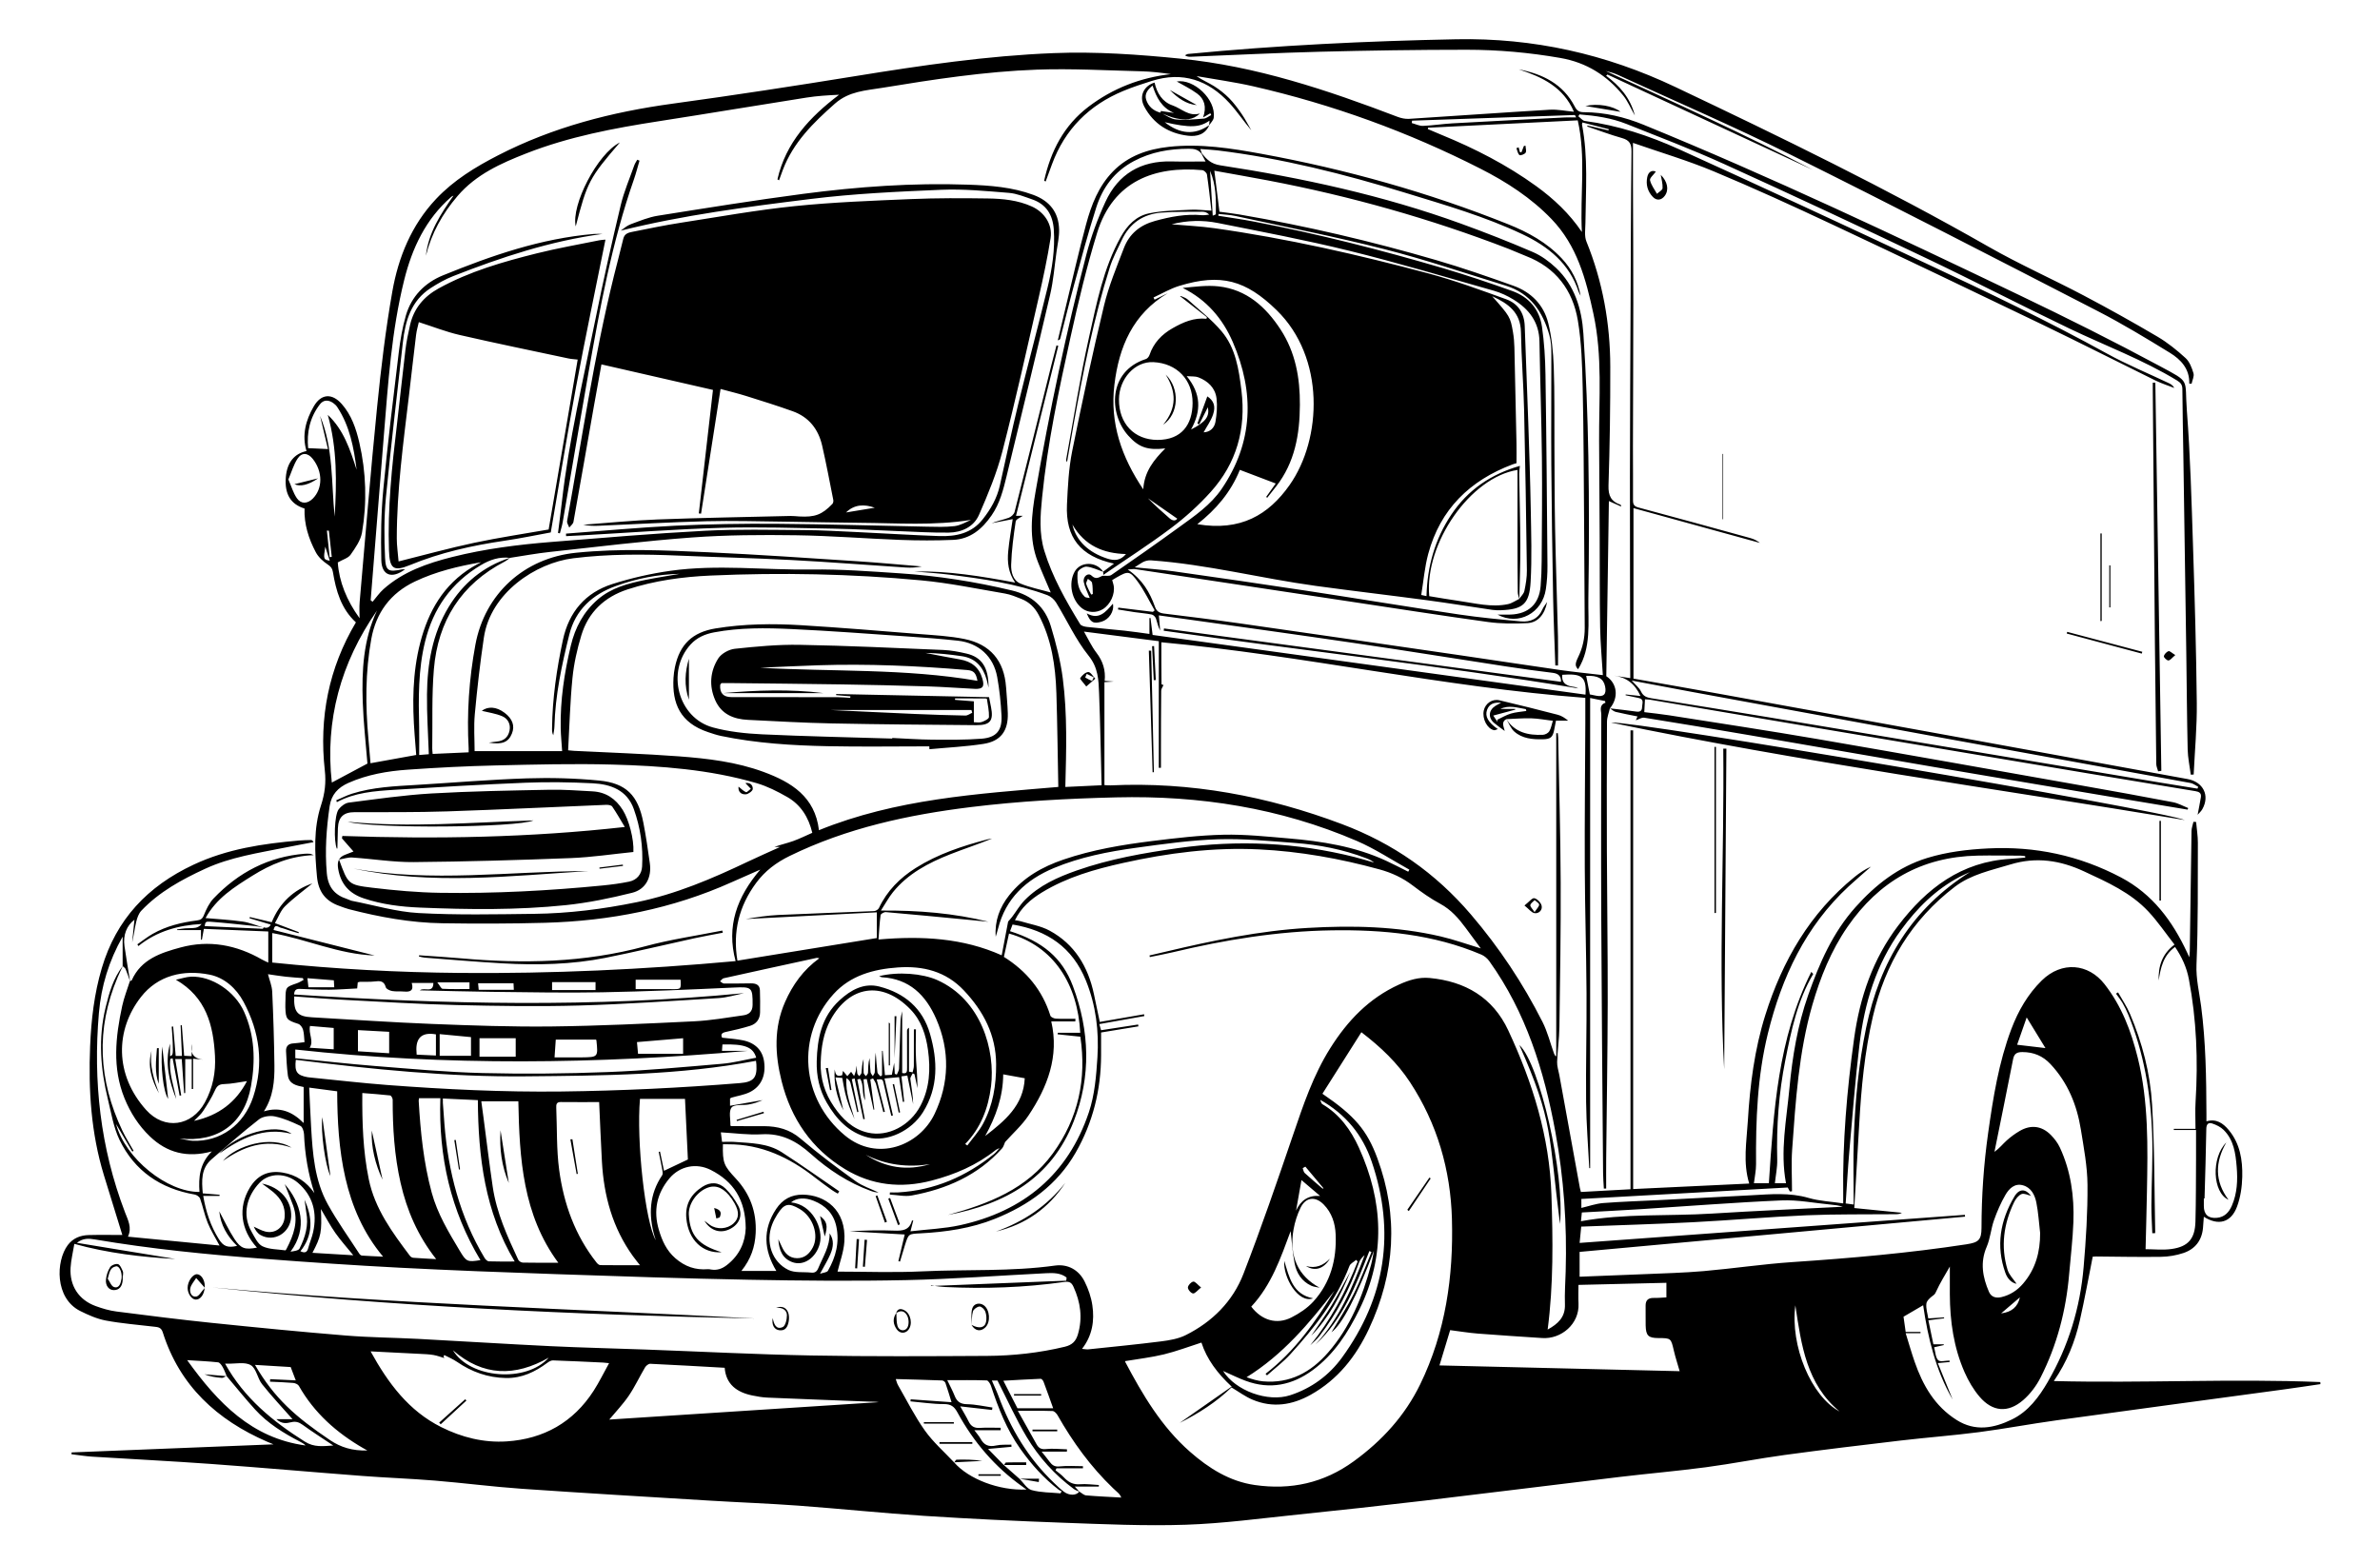 <?xml version="1.0" encoding="UTF-8"?>
<svg id="Layer_1" data-name="Layer 1" xmlns="http://www.w3.org/2000/svg" version="1.1" viewBox="0 0 1769.53 1163.23">
  <defs>
    <style>
      .cls-1 {
        fill: #000;
        stroke-width: 0px;
      }
    </style>
  </defs>
  <path class="cls-1" d="M881.04,41.13c.76-.35,1.49-.93,2.28-1.01,66.32-6.42,132.79-9.61,199.41-10.92,57.25-1.13,111.06,10.9,162.79,35.44,78.81,37.4,157.18,75.53,232.99,118.82,22.94,13.1,47.21,23.87,70.61,36.2,18.55,9.77,36.87,20,54.93,30.64,7.52,4.43,14.48,10.06,20.94,15.96,2.96,2.71,4.66,7.24,5.85,11.26.67,2.27-.86,5.18-1.4,7.81-.57-.02-1.15-.05-1.72-.07.34-11.01-6.28-17.95-14.43-22.95-17.56-10.78-35.23-21.51-53.54-30.94-75.9-39.09-151.76-78.26-228.21-116.24-42.29-21.01-85.71-39.75-128.64-59.45-2.84-1.3-5.9-2.14-9-2.88,51.65,23.79,103.55,47.04,153.91,73.48-50.9-23.62-101.8-47.24-152.71-70.87-.31.3-.63.6-.94.91,9.8,7.41,17.84,16.04,21.36,29.55-3.32-5.8-5.36-10.78-8.61-14.79-12.11-14.99-27.36-24.61-46.78-27.99-23.05-4.02-46.23-6.1-69.53-6.1-36.47,0-72.95.55-109.41,1.48-31.93.81-63.84,2.46-95.76,3.72-1.4.06-2.81,0-4.4-1.03ZM1197.78,537.26c141.33,29.36,284.33,48.88,426.67,72.51-20.66-8.15-409.98-73.97-426.67-72.51ZM1600.59,284.52c0,1.88-.01,3.76,0,5.64.52,62.64,1.02,125.29,1.58,187.93.27,29.99.61,59.97,1.02,89.96.02,1.83.9,3.64,1.38,5.46.79-.11,1.59-.22,2.38-.34l-4.46-288.64c-.63,0-1.26,0-1.89,0ZM1146.99,549.7c-7.6.16-15.21-.49-21.13-5.76-2.62-2.34-3.98-6.1-5.9-9.22,0,0,0,0-.01,0-3.95,2.11-1.96,5.4-1.19,8.81-2.99-2.24-5.56-3.97-7.9-5.97-4.62-3.97-4.09-9.55,1.1-12.78,1.07-.67,2.22-1.21,4.12-2.24-5.38-.49-8.86.91-10.44,5.28-1.76,4.87.76,9.28,7.99,14.31-1.14.34-2.09.98-2.86.81-5.1-1.14-8.86-8.48-7.6-14.56,1.09-5.24,6.24-8.94,11.63-7.68,14.49,3.4,28.93,7.03,43.34,10.76,2.79.72,5.35,2.35,7.8,4.41h-9.08c-.46,2.34-.87,4.4-1.25,6.46-1.1,5.87-2.59,7.24-8.61,7.37ZM1123.3,530.6c3.7-1.11,7.66-1.33,11.51-1.94l-.32-1.37c-6.28-1-12.51-3.25-18.96-.15h11.07c-.02.18-.04.37-.07.55-5.22,1.4-10.44,2.8-16.3,4.38,1.4,2.11,2.27,3.42,3.13,4.72-.05-.53-.11-1.06-.16-1.59,3.35-1.57,6.58-3.55,10.09-4.6ZM1147.16,546.37c1.65-.07,3.87-1.22,4.71-2.57,1.33-2.13,1.72-4.85,2.68-7.84-5.6-.68-10.8-1.68-16.02-1.84-6.17-.18-12.37.37-18.56.6,6.43,10,16.32,12.14,27.19,11.65ZM450.32,712.17c22-4.37,43.82-9.67,65.74-14.46,7.08-1.55,14.22-2.79,21.34-4.17-.11-.54-.22-1.08-.34-1.61-19.18,3.83-38.66,6.6-57.5,11.72-45.21,12.27-90.96,13.03-137.13,8.9-10.24-.92-20.52-1.5-30.78-2.23-.08.28-.16.57-.24.85,1.4.3,2.78.78,4.2.89,19.39,1.47,38.76,3.16,58.17,4.26,25.64,1.45,51.27.89,76.53-4.13ZM1275.8,678.81v-123.47c-.36,0-.72,0-1.08,0v123.57c.36-.03.72-.06,1.08-.09ZM854.16,483.77c.93,30.15,1.86,60.29,2.79,90.44.33,0,.65-.01.98-.02-.68-30.11-1.35-60.22-2.03-90.33-.58-.03-1.16-.06-1.75-.09ZM1224.74,131.69c-1.14,5.52.22,10.63,4.16,14.74,2.85,2.98,6.43,2.5,8.89-.86,3.26-4.44,2-10.63-3.03-15.58.51,3.18,1.56,6.59,1.36,9.93-.09,1.48-2.71,2.81-4.18,4.2-1.82-3.34-4.34-6.53-5.14-10.1-.37-1.64,2.63-4.04,4.3-6.37-2.59-1.31-5.5-.16-6.36,4.04ZM1561.66,396.66v65.18c.32-.05.64-.1.96-.15v-65.04c-.32,0-.64,0-.96,0ZM1606.63,669.63v-59.26c-.36,0-.72,0-1.08,0v59.26c.36,0,.72,0,1.08,0ZM1536.62,471.08c18.6,4.97,37.21,9.94,55.81,14.91.12-.45.24-.9.36-1.35-18.61-4.94-37.23-9.87-55.84-14.81-.11.42-.22.83-.33,1.25ZM1146.19,673.41c.78,3.25-2.02,6.04-5.24,5.58-2.25-.32-4.17-3.04-7.51-5.7,3.41-2.67,5.73-5.76,7.33-5.42,2.18.46,4.88,3.28,5.43,5.55ZM1144.34,672.64c0-1.1-2.14-2.22-3.33-3.33-1.14,1.22-3,2.34-3.21,3.7-.18,1.18,1.5,2.65,3.14,5.21,1.72-2.63,3.39-4.1,3.4-5.58ZM1178.72,78.81c8.81,1.46,17.95,2.98,26.13,4.33-5.37-4.39-16.87-6.46-26.13-4.33ZM1281.17,386.08v-48.55c-.15,0-.29,0-.44,0v48.55c.15,0,.29,0,.44,0ZM1568.26,420.39v31.25h.81v-31.25h-.81ZM1281.93,795.11c.55-79.48,1.09-158.95,1.64-238.43-.77,0-1.54,0-2.32,0,.85,79.48-3.71,158.95.68,238.44ZM858.06,480.4c-.5.03-.99.05-1.49.08.42,8.42.83,16.83,1.25,25.25.5-.03,1.01-.05,1.51-.08-.43-8.42-.85-16.83-1.28-25.25ZM1612.26,484.18c-1.48.55-3.15,2.3-3.42,3.79-.16.88,2.24,3.19,3.39,3.12,1.4-.08,2.69-1.99,5.1-4.01-2.5-1.51-4.16-3.23-5.06-2.9ZM456.35,205.55c2.31-9.36,4.85-18.66,7.07-28.04.94-3.98,4.12-4.61,7.13-5.21,11.91-2.38,23.81-4.85,35.8-6.71,28.12-4.38,56.19-9.42,84.47-12.32,28.77-2.96,57.76-4.02,86.69-5.25,18.96-.8,37.98-.73,56.96-.45,11.12.16,22.24,1.25,32.67,5.95,9.28,4.18,15.58,13.37,13.97,23.56-2.33,14.75-5.47,29.4-8.8,43.97-8.77,38.26-17.25,76.61-27.04,114.62-4.16,16.14-10.68,31.78-17.36,47.11-3.93,9.01-12.84,13.12-22.56,13.25-12.3.16-24.61-.63-36.92-1.09-15.97-.59-31.92-1.55-47.9-1.83-28.14-.49-56.31-1.45-84.42-.64-34.08.99-68.11,3.62-102.16,5.53-4.36.24-8.72.43-13.08.65-.01-.62-.03-1.25-.04-1.87,27.03-2.01,54.04-4.57,81.1-5.88,25.1-1.21,50.27-1.61,75.4-1.42,37.3.28,74.59,1.43,111.89,2.13,6.8.13,13.67.39,20.39-.4,4.26-.5,8.3-2.83,12.27-4.64-27.4,4.45-54.87,2.35-82.26,2.17-18.65-.12-37.3-.63-55.96-.85-19.48-.22-38.98-.81-58.44-.32-26.78.68-53.53,2.25-80.3,3.38-3.72.16-7.46.02-11.24-.78,18.39-1.34,36.75-3.22,55.16-3.92,32.93-1.25,65.89-1.8,98.84-2.6,2.16-.05,4.32.25,6.48.37,11.73.65,16.9-1.25,24.67-9.28.62-.64.9-2.04.72-2.97-2.69-13.54-5.22-27.11-8.32-40.56-2.79-12.12-9.88-21.12-21.8-25.4-11.41-4.1-22.99-7.7-34.56-11.33-6.16-1.93-12.45-3.43-19.14-5.25-4.86,31.07-9.68,61.89-14.5,92.72-.56-.06-1.11-.13-1.67-.19,3.51-30.64,7.02-61.28,10.52-91.83-27.47-6.29-54.98-12.58-82.92-18.98-1.95,10.78-3.86,21.19-5.7,31.61-5.02,28.51-9.97,57.03-15.11,85.52-.28,1.54-2.05,2.81-3.12,4.21-.56-1.63-1.85-3.39-1.59-4.87,10.95-60.74,19.93-121.86,34.71-181.87ZM629.02,381.05c7.13-1.18,14.26-2.35,21.39-3.53-7.82-2.74-15.18-2.55-21.39,3.53ZM428.53,286.39c-6.74,36.1-12.62,72.36-19.04,109.51-10.74,1.95-22.45,4.41-34.26,6.15-24.12,3.55-47.73,8.76-70.38,18.1-12.37,5.1-15.17,2.67-15.65-10.85-1.1-31.39,2.2-62.47,5.91-93.55,2.21-18.5,4.06-37.04,6.32-55.54.76-6.26,2.05-12.49,3.47-18.65,2.81-12.25,10.22-21.01,21.13-27.05,22.96-12.7,47.93-19.84,73.13-26.14,15.32-3.83,30.93-6.53,46.42-9.7,1.42-.29,2.89-.32,4.57-.49-7.29,36.29-14.88,72.16-21.61,108.19ZM429.51,267.37c-2.3-.27-4.64-.36-6.89-.84-27-5.75-54.04-11.29-80.94-17.47-10.11-2.33-19.86-6.2-30.29-9.53-.58,2.66-1.6,6.03-2.03,9.47-1.85,15.01-3.5,30.04-5.29,45.06-4.21,35.33-9.05,70.61-9.06,106.29,0,5.39.82,10.78,1.33,17.11,19.36-4.82,37.7-9.92,56.27-13.86,18.67-3.96,37.58-6.76,55.3-9.88,7.22-42.24,14.39-84.22,21.59-126.34ZM301.11,423.34c-.88,0-1.55-.12-2.18.02-9.95,2.13-12.19,1.35-12.64-8.61-.68-14.91-.79-29.98.63-44.81,3.68-38.41,8.35-76.73,12.58-115.09,1.79-16.22,6.08-31.22,20.79-40.7,5.28-3.41,10.87-6.58,16.7-8.86,35.84-14.05,72.25-26.11,110.9-31.34-2.12,0-4.25-.15-6.36.02-39.31,3.31-76.09,16.06-112.22,30.79-13.43,5.48-23.42,15.57-27.56,29.89-2.57,8.9-4.15,18.17-5.27,27.38-4.11,34.03-8.32,68.06-11.52,102.19-1.63,17.33-1.85,34.87-1.45,52.29.26,11.45,7.96,14.1,17.59,6.84ZM417.76,373.16c-.87,7.72-1.92,15.41-2.88,23.12l1.39.29c.71-2.79,1.62-5.55,2.11-8.38,6.38-36.89,12.55-73.81,19.08-110.67,8.61-48.65,17.46-97.25,33.84-144.08,1.6-4.58,2.79-9.32,4.17-13.98-.55-.23-1.11-.46-1.66-.69-.74,1.35-1.68,2.64-2.19,4.07-3.47,9.87-7.68,19.57-10.1,29.7-6.67,27.97-13,56.04-18.69,84.23-9.14,45.32-19.88,90.35-25.07,136.4ZM850.76,79.22c-4.1-7.7-.36-15.41,7.67-17.82,1.74,7.85,5.76,14.38,13.35,16.97,6.6,2.26,12.16,8.55,20.34,6.01-5.15,5.14-11.43,4.89-17.62,3.65-3.51-.7-6.86-2.25-10.26-3.56,3.33,1.73,6.6,4.02,10.06,4.34,6.86.64,13.88-.09,20.8-.64,1.87-.15,3.62-1.72,5.42-2.63-.21-.44-.43-.88-.64-1.32-1.39.8-2.78,1.59-5.38,3.09,2.74-7.79,1.05-13.69-4.4-17.72-4.96-3.66-10.63-6.35-15.2-9.01,12.57-2.19,29.32,13.25,27.51,26.93-.26,1.96-2.13,3.7-3.33,5.53.01,0,.03-.02.04-.03-3,7.06-9.32,8.67-15.73,7.92-14.35-1.68-25.72-8.75-32.64-21.71ZM865.98,90.87c11.39,8.97,22.28,9.71,32.99,2.24.09-1.02.19-2.06.31-3.41-7.49,5.22-14.62,5.4-33.31,1.17ZM852.15,74.07c1.6,5.02,5.38,8.38,10.67,9.71.1-.5.25-1.27.29-1.26,3.27.44,6.54.96,9.8,1.47-9.16-3.82-13.14-11.47-15.96-20.34-3.58,2.86-6.15,6.17-4.8,10.42ZM460.88,105.94c-16.67,8.28-36.34,46.56-32.83,62.41,8.56-33.05,10.05-35.91,32.83-62.41ZM375.04,529.93c-6.03-4.55-12.3-4.83-16.84-1.38,4.92,1.23,10.37,1.94,15.23,4.02,4.14,1.77,6.39,5.85,5.41,10.69-1.01,4.96-4.26,7.68-9.38,8.13-2.02.18-4.01.54-6.02.81,10,1.63,14.6-.35,17.18-6.78,2.31-5.76.44-10.96-5.57-15.5ZM807.64,510.45c-2.09-2.81-4.91-5.6-4.5-6.22,1.37-2.05,3.87-4.44,6.01-4.51,1.68-.05,3.46,3.14,5.2,4.89-1.94,1.68-3.87,3.37-6.72,5.84ZM806.93,503.81c1.56,1,3.29,1.73,4.98,2.54.44-.9.89-1.81,1.33-2.71l-5.26-2.58c-.38.96-1.22,2.65-1.05,2.75ZM869.78,66.92c5.83,5.88,11.99,10.5,20.03,11.23-6.47-3.63-13.13-7.36-20.03-11.23ZM1129.64,777.04c25.35,57.08,21.72,66.52,30.2,133.04,3.69-36.72-15.11-119.14-30.2-133.04ZM792.05,879.53c-13.53,17.21-31,28.89-51.57,36.2,22.01-5.2,39.17-17.31,51.57-36.2ZM887.01,961.77c1.54.13,3.28-2.28,6-4.42-2.62-2.11-4.39-4.58-5.79-4.39-1.61.22-3.96,2.76-4.02,4.37-.06,1.53,2.33,4.31,3.81,4.43ZM638.69,921.36c-.58-.01-1.17-.03-1.75-.04-.38,7.23-.76,14.47-1.13,21.7.49.04.98.07,1.48.11.47-7.26.94-14.51,1.41-21.77ZM644.64,921.94c-.6-.05-1.2-.09-1.8-.14-.43,6.69-.86,13.37-1.29,20.06.5.03.99.06,1.49.09.53-6.67,1.07-13.34,1.6-20.01ZM651.03,889.35c2.31,6.58,4.62,13.17,6.93,19.75.49-.24.98-.48,1.47-.72-2.38-6.5-4.75-12.99-7.13-19.49l-1.27.46ZM669.11,910.36c-2.44-6.52-4.88-13.05-7.32-19.57-.45.17-.9.35-1.35.52,2.41,6.53,4.83,13.06,7.24,19.6.48-.18.95-.36,1.43-.55ZM547.65,832.7c.08.29.17.59.25.88,6.7-1.95,13.4-3.9,20.09-5.85-.1-.36-.21-.73-.31-1.09-6.68,2.02-13.36,4.04-20.03,6.06ZM1582.35,754.4c11.57,28.31,16.64,58.02,17.75,88.36.65,17.77-.43,35.6-.54,53.4-.04,6.94.43,13.88.67,20.82.73-.03,1.46-.05,2.18-.08-.68-31.89-.44-63.83-2.34-95.65-1.38-23.2-7.26-45.83-16.42-67.36-2.37-5.58-5.88-10.68-8.87-15.99-.51.31-1.03.61-1.54.92,1.67,2.36,3.5,4.62,4.95,7.1,1.58,2.71,2.96,5.57,4.15,8.48ZM157.87,957.29c134.09,14.11,268.66,20.26,403.43,23.09-134.51-7.13-269.23-10.76-403.43-23.09ZM91.32,945.25c.45.95.08,2.29.08,3.46-.05,0-.1,0-.16,0,0,.99.06,1.99,0,2.98-.33,5.03-2.7,7.67-6.76,7.58-3.46-.07-6.15-3.21-5.7-7.86.3-3.17,1.4-6.54,3.12-9.19.97-1.5,4.23-2.77,5.86-2.25,1.61.5,2.64,3.31,3.57,5.27ZM86.3,941.6c-4.65.8-4.88,4.71-6.2,9.22,1.52,2.15,2.64,5.49,4.66,6.19,3.24,1.11,4.81-1.86,5.29-4.96.08-.49.28-.96.33-1.45.52-4.5-1.6-9.44-4.09-9.01ZM152.19,957.46c0,.09-.02.18-.03.27.05-.05.09-.1.14-.15-.04-.04-.07-.08-.11-.12ZM145.88,964.1c-3.7.52-5-3.35-4.4-6.22.57-2.73,2.85-5.1,4.37-7.63,1.87,2.13,3.74,4.26,6.34,7.21.03-.38.05-.77.05-1.17,0-4.58-2.66-8.69-5.72-8.82-3.25-.14-7.05,5.37-7.03,10.2.01,4.23,2.98,8.53,5.97,8.66,3.43.15,6.24-3.58,6.7-8.6-2.6,2.84-4.23,6.08-6.28,6.37ZM722.43,985.16c.05-4.07-.65-8.35.42-12.13,1.1-3.88,5.51-4.67,8.56-2.5,4.6,3.29,5.28,12.5,1.2,16.47-3.54,3.45-7.69,2.68-10.34-1.93.06.03.11.06.16.09ZM722.44,985.17c5.41,2.97,9.74,2.24,10.67-2.18.52-2.46.33-5.36-.51-7.72-.59-1.66-2.86-3.87-4.29-3.8-1.76.08-4.41,1.97-4.91,3.61-.97,3.17-.73,6.7-.97,10.09ZM666.36,976.33s-.07.04-.11.07c1.11-3.45,3.43-3.59,6.17-2.14,4.85,2.55,6.37,10.6,2.83,14.71-2.36,2.75-6.22,2.68-8.49-.5-2.75-3.86-3.22-8.01-.41-12.14ZM666.45,976.28c.22,3.22-.08,6.6.83,9.61,1.02,3.41,4.44,4.18,6.65,2.16,2.15-1.98,2.16-7.71.04-10.67-2.18-3.05-4.74-2.86-7.52-1.1ZM579.57,989.14c4.56.51,6.06-2.71,6.77-6.31.37-1.89.4-4-.03-5.87-1.07-4.57-4.99-6.38-9.35-4.43,4.2-.62,8.07,1.33,8.12,5.33.04,3.08-1.1,8.03-3.13,8.91-5.1,2.22-6.57-2.46-7.43-6.75-.9,5.21,1.08,8.67,5.05,9.12ZM748.01,510.9c.44,6.47,1.1,12.94,1.29,19.42.37,13.1-5.22,20.82-18.12,22.82-13.27,2.05-26.76,2.69-40.15,3.95-.03-.71-.07-1.42-.1-2.13-25.15,0-50.31.41-75.45-.11-26.63-.55-53.23-2.17-79.42-7.63-3.24-.68-6.41-1.77-9.57-2.82-20.78-6.93-26.88-21.29-25.74-40.41.16-2.65.52-5.31,1.06-7.91,3.55-16.89,12.95-25.98,30.23-28.81,21.14-3.46,42.49-3.68,63.78-2.38,29.24,1.78,58.44,4.21,87.64,6.55,11.22.9,22.57,1.47,33.56,3.69,19.12,3.86,29.63,16.07,30.97,35.78ZM744.62,532.12c-.48-9.6-1.49-19.25-3.2-28.71-2.77-15.32-13.79-25.32-29.28-27.02-12.24-1.34-24.53-2.26-36.81-3.1-28.88-1.98-57.75-4.2-86.66-5.54-19.27-.9-38.63-1.15-57.75,2.45-6.69,1.26-12.74,3.84-17.44,8.98-18.37,20.1-9.47,54.65,16.6,61.73,11.76,3.2,24.24,4.53,36.46,5.11,32.26,1.52,64.55,2.16,96.83,3.16,0-.15.01-.3.02-.45,9.81.44,19.62,1.17,29.43,1.25,12.3.1,24.65.22,36.91-.7,11.07-.84,15.45-6.12,14.89-17.15ZM1046.34,899.56c.37.32.74.63,1.11.95,5.43-8.09,10.85-16.18,16.28-24.27-.32-.21-.64-.42-.96-.63-5.48,7.99-10.95,15.97-16.43,23.96ZM478.28,611.46c-3.87-20.02-12.66-29.14-32.84-31.08-17.84-1.72-35.91-2.21-53.82-1.62-27.26.89-54.47,3.21-81.71,4.85-16.28.98-32.61,1.6-48.32,6.59-3.98,1.27-7.74,3.24-11.6,4.89l.49,1.34c13.34-7.15,27.98-8.24,42.55-9.15,32.55-2.02,65.11-3.97,97.7-5.28,16.61-.67,33.3-.41,49.9.42,13.37.67,25.53,4.97,30.61,19.16,4.93,13.76,6.99,28.08,6.17,42.71-.32,5.73-3.9,10.07-9.62,11.25-6.48,1.34-13.07,2.21-19.66,2.86-40.13,3.92-80.37,6.06-120.68,5.47-16.94-.25-33.92-1.78-50.75-3.8-18.02-2.16-17.95-2.72-24.62-20.93,3.6-.6,6.75-1.73,9.81-1.52,15.27,1.02,30.52,3.54,45.76,3.4,38.94-.34,77.89-1.48,116.81-2.98,15.57-.6,31.07-2.98,46.47-4.53.52-9.56-3.35-24.01-7.93-31.28-5.23-8.31-12.52-13.28-22.44-13.81-10.64-.56-21.29-1.4-31.92-1.19-29.29.59-58.61,1.06-87.84,2.76-20.56,1.2-41.02,4.19-61.48,6.8-2.71.35-5.74,2.68-7.5,4.96-3.25,4.22-3.73,24.03-1.37,29.28.14-.05.4-.1.4-.15.13-4.97.18-9.95.37-14.92.32-8.51,4.27-12.05,12.39-12.06,22.96-.04,45.94.17,68.88-.59,39.42-1.3,78.82-3.27,118.23-4.87,1.51-.06,3.78.28,4.46,1.27,3.23,4.69,6.02,9.68,9.36,15.2-70.77,7.93-140.31,9.06-209.99,6.68-.1.59-.2,1.18-.3,1.77,2.84,3.24,5.68,6.48,8.58,9.78-2.32.91-4.15,1.67-6.01,2.34-5.12,1.84-6.26,5.35-5.38,10.55,1.93,11.36,8.2,18.35,19.12,21.99,13.59,4.53,27.59,6.25,41.73,6.83,36.13,1.5,72.3,1.92,108.3-1.81,16.62-1.73,33.18-5.14,49.42-9.2,10.14-2.53,14.59-11.45,13.16-21.85-1.41-10.22-2.91-20.44-4.87-30.57ZM262.74,645.8c58.09,12.43,116.32,5.53,174.53,1.9-58.18.1-116.43,8.7-174.53-1.9ZM396.64,610.03c-46.93,1.56-92.53,5.46-138.19,1.01,20.07,5.26,125.77,4.41,138.19-1.01ZM554.18,582.28c1.34,1.39,2.69,2.81,4.05,4.22-1.22.91-2.86,2.83-3.57,2.53-2-.85-3.62-2.6-5.56-4.13-.44,3.51,1.62,5.96,5.39,5.73,1.91-.12,5.15-2.51,5.2-3.97.12-3.23-2.39-4.96-5.51-4.37ZM445.76,645.94c5.8-.7,11.61-1.4,17.41-2.09-.04-.32-.08-.64-.12-.96-5.8.73-11.6,1.46-17.4,2.18.04.29.08.58.11.87ZM808.01,456.07c2.69,6.79,4.99,7.99,11.05,6.18,5.49-1.64,9.54-7.57,8.39-13.36-5.44,6.19-10.32,12.36-19.44,7.18ZM326.53,1057.82c.38.41.75.82,1.13,1.23l19.11-17.64c-.3-.33-.59-.65-.89-.98-6.45,5.79-12.9,11.59-19.35,17.38ZM126.64,787.35c.57-.14,1.13-.28,1.7-.42,1.74,9.26,3.48,18.52,5.22,27.77l1.17-.23c-1.47-8.88-2.93-17.76-4.46-26.99h4.86c.6,8.68,1.18,17.01,1.76,25.34l.83-.1v-25.23h4.83v22.25c.34,0,.68,0,1.03,0v-22.52c2.95.27,5.18.48,7.42.68-5.03-.53-7.7-2.62-8.51-6.09v3.53c-2.14-.12-3.85-.21-5.57-.3-.61-7.92-1.18-15.32-1.75-22.71-.3.01-.6.03-.89.04.33,7.51.66,15.01,1,22.8h-4.66c-.65-7.52-1.27-14.72-1.88-21.92-.36.05-.72.1-1.08.16.26,3.95.64,7.91.75,11.86.26,9.18.2,9.19-2,10.11v-9.42c-3.99,14.44-.64,27.97,4.6,41.25-1.76-9.91-5.63-19.53-4.37-29.87ZM142.5,781.82v-5.53c-.35,2.12-.36,3.97,0,5.53ZM120.62,778.17c-1.41,14.52.76,33.56,4.4,38.92-1.49-13.18-3.15-27.87-4.4-38.92ZM112.66,781.29c-3.15,11.38.03,21.68,5.49,31.58-3.71-10.21-7.09-20.47-5.49-31.58ZM118.04,779.35c-.45.01-.9.03-1.34.04-.67,9.07-1.87,18.16,1.34,26.52v-26.56ZM1134.29,113.55c.78-1.25,0-3.46-.09-5.25l-1.2.27c-.61,1.58-1.23,3.17-1.84,4.75-.37-.07-.75-.15-1.12-.22-.31-1.18-.62-2.37-.92-3.55-.56.21-1.11.41-1.67.62.7,1.78.99,4.05,2.28,5.13.66.55,3.83-.58,4.56-1.76ZM429.62,872.82c-1.35-8.57-2.7-17.14-4.04-25.71-.5.02-1,.05-1.5.07,1.55,8.6,3.1,17.2,4.64,25.8.3-.06.6-.11.9-.17ZM162.97,857.78c16.08-11.21,32.69-20.04,53.83-14.7-11.26-8.28-40.35-.38-53.83,14.7ZM165.75,863.22c15.1-10.56,31.11-16.8,51.01-9.89-15.01-9.45-41.14-1.6-51.01,9.89ZM536.58,931.11c-17.36-5.27-23.65-12.48-24.43-27.99-.41-8.14,6.21-17.37,14.45-20.16,6.21-2.1,12.05.7,17.43,8.4.76,1.09,1.46,2.22,2.11,3.38,3.64,6.49,3.39,11.15-.76,14.95-4.69,4.29-12.29,4.78-17.56,1.1-1.06-.74-2.08-1.56-4.11-3.09,4.75,7.75,12.2,9.69,19.24,6.04,6.88-3.57,9.56-10.35,5.93-17.15-2.46-4.6-5.65-9.04-9.36-12.7-5.11-5.02-11.31-5.28-17.38-1.38-8.49,5.46-12.84,13.15-11.84,23.54,1.54,15.9,12.16,26.1,26.26,25.05ZM535.22,904.91c.98-2.56,1.5-5.23-4.23-6.69.66,3.22,1.13,5.5,1.6,7.78.91-.35,2.4-.47,2.64-1.08ZM654,733.62c18.53,4.83,31.98,16.06,37.45,35.06,5.76,19.98,6.31,39.75-5.14,58.2-8.78,14.14-26.82,22.51-40.93,18.92-14.34-3.64-23.65-13.7-30.74-26-5.43-9.42-7.68-19.76-7.41-30.67.45-17.03,3.6-33.06,16.92-45.32,8.47-7.79,18.21-13.23,29.85-10.2ZM617.59,758.2c-5.35,9.76-7.1,20.67-7.39,31.77-.42,12.07,3.09,23.01,9.83,32.88,6.24,9.14,13.98,16.72,25.12,19.31,15.08,3.51,31.59-5.27,39.28-20.08,6.83-13.13,7.49-27.03,5.54-41.29-1.54-11.26-4.98-21.9-13.01-30.2-21.46-22.18-45.78-17.21-59.37,7.6ZM378.28,879.6c-2.03-12.95-4.09-26.06-6.14-39.16-.86,13.6.84,26.77,6.14,39.16ZM954.85,937.54c-1.04,12.16,10.44,31.94,21.43,27.86-15.2-2.99-17.68-15.59-21.43-27.86ZM988.81,935.87c-4.94,5.11-10.69,7.55-17.8,5.49,6.48,4.2,13.21,2.17,17.8-5.49ZM337.77,847.78c1.16,7.31,2.32,14.63,3.47,21.94.26-.1.52-.21.78-.31-1.05-7.27-2.11-14.54-3.16-21.81-.36.06-.73.12-1.09.17ZM284.44,877.21c-2.65-12.11-5.56-25.38-8.01-36.55-.64,11.83,2.53,25.04,8.01,36.55ZM864.8,315.8c11.93-8.06,12.46-27.21,1.88-37.28,7.79,12.46,8.59,24.6-1.88,37.28ZM1503.03,887.87c1.95-.78,4.85.81,7.01,1.29-3.9-5.24-8.68-5.59-12.31.5-10.62,17.83-13.89,36.81-6.73,56.81,1.48,4.12,4.32,7.36,8.34,8.13-2.26-3.4-5.55-6.58-6.71-10.41-5.26-17.33-2.92-34.18,4.87-50.31,1.16-2.4,3.23-5.09,5.53-6.01ZM698.5,1072.29c0,.42,0,.84,0,1.26h24.43c0-.42,0-.84,0-1.26h-24.43ZM709.17,1057.45h-22.3c.02.37.05.75.07,1.12h22.26c0-.37-.01-.75-.02-1.12ZM727.47,1096.22c0,.38,0,.76,0,1.14h16.59c0-.38,0-.76,0-1.14h-16.59ZM711.23,1085.36c-.56.01-1.09,1.18-1.63,1.95,6.9-.34,13.81-.68,20.71-1.02-6.38-1.02-12.73-1.08-19.08-.93ZM245.66,874.44c-2-14.55-4.02-29.21-6.01-43.75-1.35,10.42,2.15,35.93,6.01,43.75ZM990.23,970.28c-4.78,7.85-10.19,15.31-15.33,22.95,13.24-13.64,21.98-30.03,29.03-47.63-4.54,8.24-8.81,16.65-13.71,24.68ZM762.99,1087.34c-4.99,0-9.99-.06-14.98.09-.49.02-.95,1.14-1.43,1.87,5.46,0,10.93,0,16.39,0,0-.65,0-1.31.01-1.96ZM772.52,1099.51h-14.49c4.76.83,9.52,1.66,14.29,2.49.07-.83.14-1.66.21-2.49ZM609.7,904.21c1.12,4.89,2.21,9.62,3.49,15.21,2.54-7.99,1.67-11.36-3.49-15.21ZM194.82,880.1c3.37,2.52,5.97,4.28,8.36,6.29,5.78,4.88,9.15,10.92,8.45,18.75-.68,7.56-7.03,12.41-14.36,10.59-2.99-.74-5.74-2.39-8.6-3.63,1.19,2.58,2.79,4.96,5.03,6.23,10.09,5.7,22.22-1.66,22.78-13.62.55-11.8-8.01-22.02-21.65-24.62ZM767.66,1063.01c0,.42,0,.84,0,1.27h18.39v-1.27h-18.39ZM1656.89,892.11c-10.39-13.84-9.99-28.04-1.65-42.58-11.32,11.26-10.25,37.26,1.65,42.58ZM164.97,1024.53c1.02.07,2.1-.76,3.16-1.29-5.38-.46-10.76-.91-16.13-1.37,4.25,1.69,8.6,2.35,12.98,2.66ZM236.48,355.68c-6.69,1.65-12.03,2.97-17.59,4.34,4.33,1.98,10.4.62,17.59-4.34ZM753.94,1036.6c0,.36-.01.73-.02,1.09h20.2c-.01-.36-.02-.73-.03-1.09h-20.15ZM736.81,525.65c2.03,10.3-.52,13.64-11.08,13.55-35.79-.31-71.58-.56-107.36-1.29-20.79-.42-41.56-1.63-62.34-2.65-10.61-.52-19.66-4.2-24.26-14.62-4.69-10.63-3.81-21.45,2.21-31,2.31-3.65,7.95-6.76,12.37-7.23,16.01-1.71,32.17-3.23,48.24-2.94,35.6.64,71.19,2.33,106.78,3.83,5.77.24,11.57,1.37,17.22,2.68,11.14,2.58,16.51,10.07,16.38,25.29-.6-2.56-.93-4.27-1.4-5.94-2.65-9.45-8.26-15.92-18.36-17.4-8.97-1.32-17.99-2.29-27.12-2.43,8.55,1.62,17.07,3.38,25.65,4.84,8.53,1.46,14.26,5.88,16.69,14.38,1.66,5.81.32,7.77-5.78,7.48-11.63-.55-23.25-1.47-34.89-1.83-21.47-.66-42.95-1.14-64.42-1.48-27.31-.43-54.63-.66-81.95-.97-2.47-.03-4.95,0-7,0-.59.84-.91,1.09-.93,1.35q-.67,9.09,8.4,9.07c26.32,0,52.64,0,78.96.06,3.12,0,6.24.33,9.36.51.02-.38.04-.76.06-1.15-3.53-.29-7.06-.58-10.58-.87.02-.28.05-.56.07-.84,37.78.78,75.56,1.56,113.64,2.34.48,2.42.96,4.84,1.43,7.27ZM565.2,496.5c53.79,3.08,107.9.45,161.53,9.73-1.06-5.92-2.84-7.61-7.59-8.01-36.99-3.15-74.03-4.73-111.15-3.54-14.27.46-28.53,1.2-42.79,1.82ZM722.85,529.98c-.19-.68-.39-1.36-.58-2.04h-104.65c20.34.96,41.57,2.02,62.8,2.94,12.45.54,24.91.95,37.36,1.18,1.68.03,3.38-1.35,5.07-2.08ZM733.76,519.69c-.03-.19-.88-.36-1.35-.36-7.44-.02-14.88-.02-22.33-.02-.01.36-.03.71-.04,1.07,4.37.34,8.75.69,14.02,1.11v15.52c1.66,0,3.92.49,5.81-.13,2.08-.69,5.37-2.34,5.42-3.68.16-4.48-.87-9.01-1.52-13.5ZM612.18,515.37c-24.89-3.1-49.75-2.16-74.62,0h74.62ZM512.21,520.26v-30.46c-2.91,9.63-3.71,19.98,0,30.46ZM620.57,795.18c-.71,10.73,1.62,20.79,6.46,30.36-1.91-7.93-3.83-15.86-5.88-24.4,2.37.17,3.77.27,5.07.36.75,3.96,1.29,7.58,2.14,11.12.81,3.37,1.82,6.71,2.99,9.97,1.17,3.23,2.66,6.35,4.01,9.52-2.77-10.02-6.93-19.55-6.01-30.46,1.57.98,2.66,2.25,3.01,3.7,1.77,7.17,3.35,14.39,4.99,21.59.3-.07.6-.13.91-.2l-4.95-24.31c.7-.18,1.41-.35,2.11-.53l6.47,30.33c.36-.07.72-.15,1.08-.22-1.85-9.78-3.7-19.57-5.55-29.35.7-.17,1.39-.33,2.09-.5,3.06,4.67.97,10.88,3.73,16.09-.41-5.43-.79-10.49-1.19-15.73,1.2-.09,2.36-.27,2.38-.18,1.74,7.59,3.39,15.19,5.04,22.79.19-.03.39-.07.58-.1-.99-7.46-1.99-14.92-2.98-22.39.68-.26,1.35-.52,2.03-.77.76,1.42,1.81,2.75,2.23,4.27,1.91,6.91,3.63,13.86,5.42,20.8.39-.11.77-.22,1.16-.33-2.01-7.93-4.01-15.87-6.06-23.95,4.62-.37,4.43-.33,5.4,4.09,1.68,7.68,3.61,15.3,5.43,22.94.4-.09.8-.19,1.2-.28-2.06-9.06-4.13-18.13-6.26-27.5,4.38-.39,7.52-.67,10.85-.97.92,6.07,1.86,12.22,2.8,18.37.33-.04.67-.08,1-.13-.67-6.19-1.34-12.38-2.04-18.85,1.78-.24,3.13-.43,4.37-.6,1.51,7.42,2.93,14.35,4.34,21.27-.14-6.34-1.32-12.47-2.1-18.66-.17-1.32,1.13-2.82,1.75-4.24.44.21.89.43,1.33.64.73,3.47,1.46,6.94,2.19,10.41.05-7.03-.58-13.93-1.01-20.84-.46-7.62-.11-15.3-.11-22.95h-1.51c0,9.1.04,18.19-.04,27.28-.01,1.57-.59,3.13-.9,4.69-.9-.17-1.81-.33-2.71-.5v-32.67c-1.25.81-1.46,1.62-1.46,2.44-.01,9.11-.04,18.23.04,27.34.02,2.57.05,4.84-3.64,3.92v-45.93c-.63,2.38-1.14,4.8-1.23,7.24-.41,11.81-.64,23.62-1.1,35.43-.06,1.49-1.07,2.95-1.64,4.42-.51-.18-1.02-.35-1.53-.53-.12-2.3-.24-4.6-.44-8.23-.73,3.75-1.22,6.24-1.74,8.92-1.67.09-3.26.18-5.14.28-.58-6.3-1.12-12.19-1.67-18.09-.16.02-.32.03-.49.05v18.11c-.37.28-.74.57-1.11.85-.8-.99-2.16-1.91-2.3-2.99-.62-4.88-.9-9.81-1.3-14.72-.6,4.84-.52,9.67-.67,14.48-.03,1.03-.96,2.03-1.48,3.04-.58-1-1.55-1.96-1.68-3.01-.41-3.45-.51-6.95-.73-10.42-1.09,3.71-.99,7.37-1.17,11.01-.04.84-1.03,1.63-1.58,2.44-.57-.82-1.6-1.61-1.65-2.46-.19-3.42-.08-6.86-.08-10.29-1.12,3.46-1.2,6.93-1.55,10.36-.09.84-1.09,1.58-1.67,2.37-.5-.7-1.33-1.34-1.45-2.1-.31-1.87-.3-3.8-.41-5.71-.37,1.33-.36,2.67-.64,3.96-.28,1.3-.86,2.53-1.31,3.8-.85-1.22-1.69-2.43-2.22-3.19-.77.89-1.78,2.08-2.8,3.26-1.21-1.46-2.43-2.92-3.24-3.91-.09.49-.37,1.96-.61,3.24-4.71,1.56-4.95-1.44-5.59-4.37ZM661.67,760.91c-.29-.17-.58-.35-.87-.52v31.79c.29,0,.58.02.87.02v-31.29ZM665.12,755.6v31.25c.46-10.38.92-20.8,1.37-31.23-.46,0-.92-.01-1.37-.02ZM663.72,806.26c1.49,7.02,2.97,14.04,4.46,21.06.35-.07.69-.15,1.04-.22-1.49-7.02-2.98-14.04-4.47-21.05-.34.07-.68.14-1.02.22ZM613.97,794.21l3.18,16.41c.34-.07.68-.13,1.03-.2l-2.6-16.33c-.53.04-1.07.08-1.6.12ZM692.24,956.22c.84-.03,1.67-.07,2.51-.1-.88-.12-1.76-.23-2.64-.33.04.14.09.29.13.43ZM1725.22,1029.2c-9.01,1.31-18,2.69-27.02,3.91-56.42,7.67-112.85,15.21-169.25,23-19.28,2.66-38.44,6.29-57.74,8.8-19.3,2.5-38.74,3.95-58.08,6.22-28.76,3.38-57.52,6.83-86.22,10.73-19.62,2.67-39.08,6.54-58.72,9.15-21.26,2.83-42.65,4.64-63.94,7.19-48.43,5.8-96.82,11.9-145.26,17.63-31.25,3.69-62.53,7.09-93.83,10.32-27.81,2.87-55.62,6.67-83.51,7.59-30.55,1.01-61.22-.42-91.81-1.52-34.26-1.23-68.51-2.86-102.72-5.08-31.21-2.03-62.34-5.3-93.54-7.6-21.91-1.61-43.87-2.39-65.8-3.73-46.67-2.84-93.36-5.58-140-8.82-21.58-1.5-43.06-4.31-64.62-6.08-17.9-1.47-35.87-2.09-53.79-3.46-37.5-2.86-74.97-6.2-112.48-8.91-29.38-2.12-58.8-3.56-88.2-5.41-5.2-.33-10.36-1.2-15.54-1.81.03-.45.06-.9.1-1.35,49.82-1.99,99.64-3.99,150.1-6.01-1.81-.75-3.23-1.3-4.63-1.91-37.34-16.2-65.13-41.59-77.7-81.37-1.25-3.96-3.8-3.88-6.72-4.23-11.89-1.42-23.88-2.35-35.62-4.54-6.57-1.23-12.99-4.08-19.03-7.09-19.02-9.48-18.18-37.12-9.24-49.04,3.91-5.21,9.45-7.28,15.67-7.44,8.47-.22,16.95-.05,24.88-.05-4.4-14.25-9.1-29.36-13.72-44.5-9.55-31.29-11.58-63.34-10.23-95.84.82-19.71,3.04-39.08,8.67-58.07,10.78-36.37,34.14-60.97,68.26-76.94,25.02-11.71,51.41-15.61,78.35-17.95,2.97-.26,5.97-.31,8.96-.36.6-.01,1.2.39,1.89,1.56-7.03,1.34-14.07,2.61-21.08,4.03-20.21,4.09-40.72,7.07-59.68,15.84-17.31,8-33.97,17.06-47.28,31.08-1.96,2.07-3.08,5.25-3.78,8.12-1.24,5.12-1.85,10.4-3.06,15.59.57-5.74,1.15-11.47,1.7-16.99-5.75,4.4-8.57,11.29-7.4,19.67,1.2,8.66,2.74,17.27,4.12,25.89.46-.14,1.12-.2,1.25-.5,6.99-15.73,21.74-20.47,36.32-24.42,21.25-5.76,41.56-1.92,60.59,9.02,1.41.81,2.94,1.43,4.63,2.23v-23.13c-16.07-.66-31.92-1.3-47.89-1.95-.6,3.27-1.04,5.67-1.48,8.08-.22,0-.45-.02-.67-.03v-7.12h-17.71c-.04-.17-.08-.34-.12-.51,2.08-.28,4.15-.66,6.23-.83,2.49-.2,5.02,0,7.47-.4,1.72-.28,3.33-1.25,4.63-2.81-17.3.9-33.32,5.34-47.03,16.4-.26-.43-.51-.85-.77-1.28,3.81-2.63,7.46-5.57,11.48-7.84,10.14-5.75,21.3-8.47,32.76-9.9,2.78-.35,4.1-1.17,5.24-3.99,1.78-4.4,3.96-9.03,7.18-12.4,18.47-19.36,40.85-31.1,67.84-33.23,1.32-.1,2.67-.03,3.99.05.47.03.92.33,2.63.98-17.5.69-32.03,6.83-45.57,15.31-13.33,8.35-26.83,16.72-34.85,31.5,9.62.86,18.67,1.32,27.59,2.61,5.16.75,10.12,2.87,15.17,4.37-2.12-.37-4.23-.86-6.36-1.08-10.85-1.12-21.7-2.33-32.57-3.16-3.89-.3-3.96.16-4.48,3.24,14.34.68,28.73,1.37,43.12,1.99.24.01.5-.7.75-1.07q3.59,1.17,5.25-2.06c-5.32-1.59-10.56-3.15-15.8-4.71l.23-.9c5.28,1.25,10.56,2.51,16.28,3.86,5.93-14.56,16.51-24.22,30.24-28.85-6.3,5.17-13.74,10.59-20.29,16.94-3.3,3.2-4.96,8.09-7.56,12.57,6.38,2.41,12.07,4.56,17.76,6.71l-.23.79c-2.14-.63-4.29-1.24-6.43-1.91-2.22-.69-4.39-1.6-6.64-2.11-1.85-.41-4.59-3.39-5.46,1.63,24.84,6.27,49.52,12.5,75.18,18.97-26.79-.9-50.37-12.08-76.16-16.68v21.92c46.8,4.85,93.26,7.33,139.92,7.73,68.11.59,135.99-2.53,204.57-8.8-6.96-25.9.91-47.56,18.34-68.04-8.05,3.55-14.71,6.44-21.33,9.41-44.09,19.79-90.58,28.8-138.63,30.14-25.46.71-50.96.73-76.43.35-23.57-.35-46.68-4.59-69.48-10.47-2.41-.62-4.73-1.59-7.08-2.42-10.35-3.62-15.61-10.63-16.64-21.84-1.65-17.88-2.63-35.79,3-52.96,2.86-8.74,3.85-16.91,2.84-25.9-4.38-39.25,2.9-76.18,23.11-110.14-11.09-10.23-14.78-23.57-17.1-37.45-.46-2.72-1.46-4-3.82-5.57-3.48-2.31-6.97-5.49-8.89-9.12-5.32-10.07-8.79-20.83-8.38-32.51-10.24-3.18-14.93-10.61-13.91-23.22.88-11.01,6.24-17.53,15.36-19.52-3.52-11.94-.55-22.94,5.43-33.25,5.43-9.36,13.49-9.96,20.73-1.8,7.29,8.22,10.74,18.44,13.13,28.8,5.09,22.08,5.8,44.52,1.99,66.82-1,5.86-4.96,11.47-8.51,16.52-1.77,2.52-5.69,3.54-9.5,5.73.96,14.15,6.58,28.27,16.21,41.48,0-4-.3-8.03.05-12.01,4.22-48.41,8.14-96.85,12.99-145.19,2.87-28.63,6.3-57.27,11.28-85.59,4.51-25.66,14.25-49.56,32.59-69.01,13.1-13.89,29.09-23.65,45.93-32.32,40.93-21.09,84.64-32.3,130.04-38.5,45.52-6.22,90.94-13.2,136.29-20.55,48.67-7.89,97.41-15.05,146.73-17.01,31.66-1.26,63.22.99,94.73,4.14,56.07,5.6,108.84,23.28,161.04,43.21,2.68,1.02,5.76,1.7,8.59,1.52,34.87-2.2,69.71-4.71,104.58-6.79,5.85-.35,11.8.95,18.02,1.52-7.88-18.51-23.79-25.9-41.05-31.54,17.72,3.43,32.9,10.78,41.66,27.66,1.59,3.06,3.23,4.19,6.75,4.2,15.46.07,30.13,3.49,44.57,9.4,94.78,38.77,187.27,82.59,279.58,126.79,34.96,16.74,69.67,34.08,103.79,52.45,23.69,12.76,18.56,8.91,20.41,33.16,2.56,33.49,3.48,67.12,4.58,100.71,1.28,38.94,2.4,77.89,2.81,116.85.19,17.7-1.49,35.42-2.32,53.13-.71.04-1.43.08-2.14.12-.81-6.26-2.18-12.5-2.32-18.77-.55-23.64-.67-47.3-1.02-70.94-.71-49.48-1.46-98.95-2.2-148.43-.24-16.15-.62-32.3-.72-48.45-.02-3.25-1.14-4.82-3.95-6.53-25.42-15.47-53.28-25.81-79.98-38.6-35.72-17.1-70.88-35.37-106.64-52.39-49.88-23.74-99.93-47.15-150.23-69.99-23.77-10.79-48.23-20.1-72.5-29.76-11.18-4.45-23.03-6.17-34.97-7.1-.28.46-.55.93-.83,1.39,1.6,1.2,3.1,3.25,4.83,3.48,24.5,3.27,47.79,10.94,70.07,21.05,61.23,27.76,122.19,56.12,183.08,84.62,45.51,21.31,90.89,42.91,134.93,67.23,14.97,8.27,30.9,14.81,46.37,22.18,1.47.7,2.82,1.66,3.82,3.46-4.61-1.8-9.38-3.29-13.81-5.46-28.22-13.86-56.23-28.14-84.55-41.78-51.88-24.99-103.82-49.85-155.94-74.33-29.22-13.72-58.59-27.17-88.38-39.59-19.21-8.01-39.29-13.93-59.8-21.08,0,10.34-.02,20.56,0,30.79.08,29.5.27,58.99.25,88.49-.01,35.49-.21,70.97-.28,106.46-.03,13.32.18,26.64.06,39.96-.03,3.2.83,4.57,4.1,5.44,27.79,7.44,55.52,15.09,83.24,22.74,2.5.69,4.87,1.85,7.02,3.56-31.25-8.6-62.51-17.19-94.02-25.86v126.77c21.75,3.85,43.2,7.57,64.62,11.45,61.6,11.15,123.19,22.34,184.77,33.55,54.2,9.87,108.39,19.8,162.59,29.69,11.66,2.13,16.68,12.21,10.99,22.37-.92,1.64-2.45,2.94-3.53,4.19.84-4.44,1.74-8.75,2.44-13.1.48-3-1.34-4.02-4.03-4.46-26.45-4.34-52.89-8.71-79.33-13.13-68.79-11.52-137.58-23.06-206.37-34.63-39.87-6.71-79.72-13.49-119.59-20.21-1.28-.22-2.61-.21-4.01-.32-.17,3.16-.32,6.06-.51,9.54,6.23.78,12.46,1.4,18.63,2.37,36.83,5.82,73.7,11.37,110.45,17.69,65.62,11.28,131.17,23.01,196.73,34.61,22.45,3.97,44.89,8.01,67.29,12.3,3.9.75,7.53,2.85,11.29,4.33-.14.39-.29.79-.43,1.18-12.88-2.14-25.76-4.26-38.64-6.43-50.4-8.48-100.8-16.91-151.19-25.49-45.13-7.69-90.22-15.6-135.35-23.33-26.25-4.5-52.52-8.89-78.82-13.1-1.89-.3-4.08,1.22-6.25,1.94.26-.62.67-1.59,1.22-2.89-5.58-1.14-10.95-2.09-16.23-3.39-1.54-.38-2.85-1.73-4.26-2.65,0,0-.01.02-.02.02-.75,3.3-2.13,6.6-2.15,9.9-.17,32-.19,64-.08,96,.13,37.66.7,75.31.62,112.97-.09,38.48-.75,76.96-1.13,115.44-.08,7.59-.01,15.18-.01,22.78-.58,0-1.16.01-1.73.02-.2-3.9-.54-7.8-.57-11.7-.49-63.59-1.09-127.17-1.37-190.76-.21-49.96-.03-99.92.04-149.88,0-3.19-1.92-7.09,3.1-8.95-.11-.41-.22-.83-.33-1.24-3.67-.76-7.34-1.51-11.06-2.28v349.59c-.22,0-.43,0-.65.01-.82-16.4-2.18-32.8-2.35-49.21-.28-26.96.48-53.94.31-80.9-.19-31.14-1.17-62.27-1.3-93.41-.15-35.66.25-71.32.4-106.98.03-6.14,0-12.28,0-19.18-105.77-8.03-209.82-31.63-315.22-41.35,0,10.25-.03,20.67.11,31.09,0,.39,1.66.76,1.51.7-.59,1.38-1.72,2.79-1.73,4.22-.17,14.66-.16,29.32-.19,43.98-.01,4.45,0,8.89,0,13.34-.53,0-1.06.02-1.59.02v-94.15c-19.13-2.45-37.03-4.75-55.64-7.13,3.2,5.54,5.67,11.05,9.25,15.69,4.84,6.28,6.94,13.06,6.14,20.92,2.09.16,3.72.29,6.74.53-2.97.18-4.56.28-6.92.43v76.56c1.14.06,2.89.29,4.62.21,59.45-2.78,116.53,7.91,172.11,28.86,37.83,14.26,69.34,36.24,95.72,67.1,21.08,24.65,38.7,51.17,53.24,79.9,3.72,7.35,5.73,15.57,8.53,23.39.3.83.64,1.65,1.7,2.31v-240.34l1.15-.07c.1,1.14.28,2.29.3,3.43.66,35.79,1.69,71.57,1.85,107.36.16,35.97-.45,71.95-.95,107.93-.12,8.6-1.4,17.19-1.7,25.8-.11,3.23,1.06,6.5,1.65,9.75,5.09,27.99,10.19,55.99,15.29,83.98.15.81.41,1.6.75,2.93,11.89-.65,23.77-1.3,36.88-2.02v-341.22c.65,0,1.31,0,1.96,0v341.07c29.25-1.38,57.75-2.73,86.3-4.09-4.78-15.57-1.94-31.18-1.02-46.66,1.59-26.62,4.94-53.03,12.98-78.61,12.69-40.4,33.16-75.8,66.52-102.83,3.67-2.97,7.61-5.62,12.07-7.55-5.5,4.85-11.09,9.59-16.47,14.56-32.21,29.81-49.9,67.62-60.2,109.49-7.87,31.96-9.04,64.51-8.8,97.21.03,4.71-1.03,9.43-1.58,14.13h11.11c3.58-53.74,6.63-107.25,31.54-157.12,1.09,1.18,1.47,1.49,1.43,1.56-11.76,19.81-16.31,41.96-20.74,64.14-4.88,24.43-6.64,49.1-6.02,74,.14,5.7-1.1,11.44-1.74,17.45h8.26c-4.46-23.74.38-47.13,2.55-70.56,2.19-23.57,6.05-46.87,13.95-69.33,8.32-23.67,18.23-46.45,35.23-65.46,14.81-16.56,31.88-29.97,53.33-36.53,14.64-4.48,29.8-6.31,45.23-7.08,34.99-1.74,67.8,5.25,98.74,21.56,23.53,12.4,38.31,32.43,49.24,55.9.33.72.66,1.44,1.58,3.46.21-2.37.36-3.38.37-4.4.42-29.82.79-59.64,1.29-89.46.04-2.29.94-4.57,1.43-6.85.66.04,1.32.09,1.98.13.46,5.16,1.33,10.32,1.31,15.47-.11,30.16.24,60.34-1.02,90.45-.45,10.78,2.09,20.73,3.43,31.01,3.49,26.66,3.86,53.44,3.96,80.25,0,1.65,0,3.31,0,5.38,7.34-2.1,12.33,1.38,16.58,6.47,8.41,10.09,10.34,22.29,10.06,34.72-.17,7.51-1.31,15.37-3.93,22.35-4.43,11.83-13.86,14.28-24.65,7.45-.21,2.89-.37,5.66-.63,8.41-.88,9.25-5.9,15.63-14.49,18.52-5.27,1.77-11.04,2.75-16.6,2.84-16.14.25-32.29-.12-48.43-.24-.98,0-1.97.12-2.46.15-3.21,16.06-6.03,31.9-9.62,47.57-3.62,15.8-9.57,30.76-19.29,44.9,66.4,1.7,132.29-1.93,198.12.75.03.5.05,1,.08,1.5ZM1638.55,896.63c-.02,6.47,3.29,9.52,9.78,8.9,5.62-.54,8.91-4.12,11.03-8.96,4.04-9.26,4.43-19.05,3.62-28.89-.83-10-2.1-20.06-9.76-27.57-2.23-2.19-5.4-3.71-8.41-4.72-2.83-.94-4.36.44-4.41,3.94-.27,17.27-.85,34.54-1.32,51.82-.17,0-.35,0-.52-.01,0,1.83,0,3.66,0,5.49ZM232.51,341.17c-3.6-4.51-8.06-5.01-11.26-.16-2.99,4.52-4.51,10.01-6.85,15.48,2.23,5.12,3.59,9.96,6.27,13.9,3.09,4.54,7.91,4.3,11.84.4,7.53-7.48,7.53-20.17,0-29.61ZM245.18,416.91c-1.01-3.14-2.13-6.66-3.34-10.43-1.45,9.32-1.34,9.6,3.34,10.43ZM246.66,414.08c-.72-6.5-1.43-13-2.15-19.5-.48-.01-.97-.02-1.45-.03l2.02,19.71c.53-.06,1.05-.12,1.58-.18ZM243.7,308.48c11.92,11.16,16.61,25.97,21.44,40.76-2.06-16.39-5.09-32.43-14.37-46.53-.8-1.22-1.96-2.32-3.17-3.14-3.51-2.39-7.11-2.37-9.77,1.09-7.56,9.82-9.82,21.05-8.73,32.56,5.16.25,9.66.46,14.74.7-1.88-7.9-3.87-16.29-5.87-24.67,10.03,24.03,8.3,49.74,10.85,74.87,1.53-25.39,1.95-50.72-5.12-75.63ZM1175.74,898.17c5.55-1.29,10.81-3.19,16.19-3.62,13.6-1.07,27.25-1.46,40.88-2.16,23.1-1.19,46.2-2.36,69.29-3.63,14.27-.78,28.42-2.15,42.6,1.98,8.05,2.35,16.68,2.7,25.73,4.06,0-2.46.02-4.25,0-6.04-.57-39.19,2.72-78.14,8.14-116.88,4.25-30.38,13.92-58.93,32.77-83.66,21.1-27.69,47-47.54,83.41-49.61,3.68-.21,7.34-.62,11.01-.94-.01-.35-.02-.71-.04-1.06-1.04-.12-2.08-.35-3.12-.36-10.8-.05-21.61-.27-32.41-.04-41.39.86-73.3,19.14-96.62,53.01-12.22,17.75-20.17,37.48-26.09,58.01-10.11,35.11-12.44,71.38-15.02,107.57-.73,10.29-.11,20.67-.11,31.01-.54.04-1.08.08-1.61.11-.65-1.23-1.3-2.47-1.56-2.94-51.48,2.85-102.42,5.68-153.44,8.51v6.7ZM1378.32,845.93c.98-27.47,3.57-54.82,9.16-81.79,10.13-48.96,34.08-88.64,77.26-115.74-2.53,1.17-5.12,2.24-7.59,3.53-17.96,9.42-31.89,23.38-43.7,39.54-18.58,25.43-27.28,54.66-30.95,85.42-3.16,26.42-5.2,52.98-7.55,79.5-1.12,12.73-1.8,25.49-2.69,38.46,1.82.25,3.24.44,5.96.8,0-16.82-.48-33.29.11-49.71ZM1175.45,908.06c32.6-5.94,65.15-3.66,97.43-5.69,32.38-2.03,64.8-3.41,97.2-5.07-2.9-.99-5.89-1.33-8.88-1.6-12.23-1.14-24.52-3.65-36.68-3.12-34.88,1.51-69.69,4.3-104.54,6.51-14.57.92-29.15,1.64-43.87,2.46-.24,2.32-.45,4.44-.66,6.52ZM1161.55,501.73c-.65,6.49,3.42,8.43,8.89,9.04,1.06.12,2.06.72,3.09,1.1-102.51-16.95-205.67-28.15-308.32-42.9.08-.56.15-1.12.23-1.67,98.34,13.22,196.67,26.43,295.17,39.67.14-3.79-1.52-6.13-6.15-6.68-11.41-1.37-22.79-2.94-34.15-4.68-37.69-5.77-75.33-11.86-113.05-17.43-41.34-6.11-82.74-11.77-124.11-17.62-7.15-1.01-14.3-1.98-21.54-2.98.36,4.17.67,7.71.98,11.25-1.63-2.89-2.11-5.99-3.13-8.9-.44-1.24-1.88-2.74-3.1-2.98-4.21-.86-8.52-1.16-12.78-1.78-4.13-.59-8.23-1.31-12.35-1.97.07-.46.14-.93.2-1.39,8.59,1.05,17.18,2.1,25.77,3.15.43-.37.85-.75,1.28-1.12-4.09-7.08-7.63-14.56-12.42-21.14-6.14-8.44-7.19-8.25-16.06-3.22-.99.56-1.94,1.18-3.09,1.87.39,1.41.85,2.66,1.09,3.95,1.18,6.41-2.36,14.16-8.01,17.65-4.84,2.99-11.17,2.73-15.5-.64-7.74-6.03-10.28-18.56-5.51-27.17,4.31-7.79,16.19-7.77,21.21-.05,2.49-1.85,4.99-3.69,8.09-5.99-24.99-5.45-36.11-19.42-34.98-43.91.62-13.28,1.26-26.73,3.87-39.71,7.26-36.2,15.04-72.31,23.66-108.21,3.51-14.63,9.4-28.73,14.8-42.84,4.05-10.57,11.93-17.08,23.14-20.16,11.51-3.17,22.97-5.36,34.94-4.26,1.77.16,3.59-.28,5.38-.44-1.62-1.49-3.22-2.15-4.81-2.14-10.31.1-20.65-.13-30.9.68-13.46,1.06-23.45,7.92-29.28,20.29-3.17,6.74-6.75,13.39-8.97,20.45-11.95,37.92-19.66,76.84-26.75,115.9-1.74,9.62-3.35,19.26-5.02,28.9-.59-.86-.71-1.67-.57-2.43,5.54-30.22,10.22-60.64,16.94-90.59,5.68-25.32,10.6-51.05,23.48-74.29,4.95-8.93,11.51-15.67,21.05-17.68,10.12-2.12,20.72-2.14,31.12-2.72,4.54-.25,9.14.39,15.32.7-1.14-9.61-2.04-18.28-3.33-26.89-.19-1.26-2.17-3.12-3.45-3.23-34.76-3.14-66.22,7.61-78.22,46.68-7.8,25.39-13.97,51.33-19.71,77.28-8.73,39.48-17.14,79.07-21.18,119.39-1.33,13.24-2.33,26.68,1.65,39.68,5.98,19.55,16.05,37.2,26.63,54.54.78,1.28,3.3,1.88,5.1,2.08,9.26,1.04,18.55,1.77,27.81,2.77,6.23.67,12.43,1.62,18.61,2.44v-11.8c.27-.02.54-.03.81-.05.5,4.04.99,8.08,1.55,12.59,107.26,14.79,214.51,29.58,321.86,44.39.97-14.04-3.61-15.68-17.31-14.76ZM901.67,160.35c.46-.23,2.29-.69,2.3-1.2.22-10.88.17-21.76-4.3-32.14.66,11.06,1.31,21.84,2,33.34ZM941.39,369.51c2.36-3.3,4.71-6.61,7.13-10-9.12-3.46-17.75-6.74-26.69-10.14-6.66,16.51-17.63,29.41-31.63,40.4,32.2,5.44,52.98-6.95,68.57-29.06,24.3-34.47,26.49-94.89-9.55-130.04-22.88-22.32-41.45-27.61-72.56-18.06-6.59,2.02-12.69,5.68-19.01,8.58l.76,1.64c3.27-1.61,6.54-3.21,9.81-4.82-25.97,15.51-36.3,39.86-39.68,68.19-3.39,28.39,5.22,53.48,21.46,77.65.84-13.36,7.96-21.96,16.39-30.43-13.28,1.52-19.76-.83-27.57-9.54-14.55-16.25-15.14-47.85,13.16-56.92,1.11-.35,2.25-1.8,2.65-2.98,3.05-9.01,9.09-15.34,17.2-19.94,7.78-4.41,15.78-8.01,25.2-7.01.09-.4.18-.8.27-1.2-6.73-5.27-13.47-10.55-19.98-15.65.02,0,.56-.15.94.03,1.65.77,3.53,1.34,4.84,2.52,8.47,7.68,17.65,14.79,25,23.44,10.62,12.51,12.96,28.34,14.91,44.24,3.51,28.64-3.64,54.01-22.84,75.36-8.84,9.83-18.85,18.87-29.41,26.82-16.33,12.29-33.59,23.33-50.45,34.9-.03-.76-.06-1.53-.09-2.29-4.12-1.41-8.17-3.5-12.38-3.87-2.17-.19-6.45,2.62-6.61,4.36-.59,6.42.19,13.01,5.19,17.95.94.93,2.94.77,3.79.97-1.68-4.34-3.63-7.93-4.41-11.75-.85-4.16,3.2-7.37,5.76-4.86,3.19,3.12,5.42,1.37,8.12.11,2.23-.15,5.03.51,6.62-.59,16.86-11.63,33.62-23.39,50.2-35.41,11.6-8.4,23.66-16.62,31.82-28.61,23.6-34.68,24.54-71.59,8.25-109.19-7.51-17.33-19.46-31.48-37.28-40.23,8.96-.85,17.98-2.12,26.75-1.14,20.81,2.34,35.01,15.2,45.99,31.95,11.14,17.01,14.55,36.02,14.43,56.15-.13,22.01-3.72,42.72-17.61,60.59-2.21,2.84-4.45,5.66-6.68,8.49-.25-.21-.51-.42-.76-.63ZM811.93,433.32c-.24-1.14-2-1.96-3.08-2.93-.45,1.3-1.55,2.81-1.22,3.86.87,2.72,2.38,5.24,3.63,7.84.42-.13.83-.26,1.25-.39-.15-2.8,0-5.66-.58-8.37ZM837.18,411.98c-16.76-.46-30.61-6.07-39.84-21.94,2.77,12.24,12.2,20.81,25.81,25.27,5.44,1.78,9.86,1.57,14.03-3.33ZM901.95,308.13c-1.58,4.74-4.69,8.98-7.07,13.34,4.66-.16,8.04-3.16,8.83-7.9.94-5.65,1.46-11.58.8-17.22-.93-7.9-6.33-12.99-13.56-15.8-2.2-.85-4.85-.54-8.64-.88,10.7,13.13,10.98,25.74,3.23,39.7,11.07-5.61,13.89-9.86,12.5-16.57-1.88,3.73-4.15,8.25-6.43,12.76-.45-.22-.89-.44-1.34-.66,2.47-6.76,4.95-13.53,7.38-20.17,4.54,3,6.42,7.03,4.29,13.4ZM857.5,269.27c-13.81-.66-25.43,12.42-25.56,27.66-.15,17.97,11.37,30.12,28.6,30.17,18.03.04,26.06-11.44,26.15-27.41.09-17.38-11.75-29.59-29.18-30.42ZM869.68,385.48c2.25,1.94,4.5,1.9,5.6.16-7.31-5.08-14.56-10.11-21.8-15.15,5.15,5.22,10.62,10.17,16.2,14.99ZM1193.38,510.36c-1.2-5.87-5.37-8.18-14.05-7.82.92,4.7,1.79,9.18,2.7,13.8,1.57.32,3.19.67,4.82.98,5.59,1.06,7.72-1.21,6.54-6.96ZM1213.17,506.03c2.73,3.1,5.54,5.26,6.9,8.12,1.72,3.59,4.3,4.49,7.74,5.04,29.55,4.74,59.11,9.51,88.64,14.4,49.41,8.18,98.81,16.44,148.21,24.68,47.11,7.86,94.22,15.75,141.33,23.61,9.27,1.55,18.56,3.02,27.84,4.53.18-.46.36-.93.54-1.39-1.89-.96-3.69-2.44-5.69-2.81-60.57-11.08-121.16-22.01-181.73-33.06-63.04-11.5-126.06-23.1-189.08-34.69-14.64-2.69-29.26-5.51-44.69-8.42ZM1176.22,92.64c4.67,24.27,2.79,48.76,2.54,73.2-.05,4.6-.9,9.71.74,13.73,12.14,29.87,17.68,60.98,17.74,93.03.06,29.47-.37,58.96-1.32,88.41-.25,7.66,2.02,12,8.98,14.29.13.04.16.4.51,1.36-3.27-1.45-5.99-2.65-9.21-4.08-.64,43.75-1.28,86.78-1.92,130.22,8.05,5.28,9.46,15.67,2.69,23.92,6.57.78,13.15,1.45,19.68,2.4,2.89.42,4.24-.81,4.23-3.35,0-2.47,1.88-5.9-2.6-6.78-3.23-.63-6.44-1.35-9.66-2.04.03-.2.05-.4.08-.59,3.47.37,6.94.74,11.02,1.17-4.21-9.22-10.65-14.01-19.92-15.17,4.01.61,8.03,1.23,12.29,1.88,0-1.26,0-2.08,0-2.9-.09-48.98-.28-97.95-.24-146.93.03-43.14.31-86.28.5-129.42.17-37.48.24-74.96.67-112.44.06-5.58-1.57-8.34-7-9.87-8.75-2.48-17.28-5.7-25.91-8.61.06-.24.12-.48.18-.73,5.2,1.2,10.41,2.4,15.61,3.6.06-.29.12-.58.19-.87-6.5-1.67-13-3.33-19.53-5.01-.23.96-.41,1.29-.35,1.57ZM1061.77,94.96c-.06.34-.11.68-.17,1.02,3.34,1.41,6.67,2.85,10.03,4.23,24.89,10.19,48.69,22.36,70.54,38.18,13.11,9.5,24.74,20.45,33.95,34.11-1.42-27.74,3.16-55.57-3.07-83.01-37.58,1.85-74.43,3.66-111.28,5.47ZM1049.64,91.49c2.8.75,5.64,2.21,8.41,2.1,7.29-.28,14.54-1.47,21.83-1.88,27.86-1.56,55.73-2.96,83.6-4.38,2.64-.13,5.3-.02,8.38-.02-.58-1.04-.82-1.8-1.03-1.79-40.32,1.36-80.63,2.78-120.95,4.2-.08.59-.16,1.18-.24,1.78ZM275.56,446.32c.49.37.99.75,1.48,1.12,2.67-3.14,5.02-6.64,8.07-9.35,14.61-13.01,32.48-19.22,51.04-23.9,24.3-6.12,49.08-9.23,73.99-11.23,37.82-3.03,75.65-6.28,113.53-8.27,24.58-1.29,49.28-.68,73.92-.53,13.64.08,27.28.9,40.92,1.54,19.95.93,39.88,2.24,59.84,2.91,12.33.41,23.94-1.9,32.27-12.43,5.96-7.53,10.64-15.67,12.76-25.13,4.51-20.13,8.75-40.33,13.63-60.37,7.09-29.09,14.86-58.01,21.91-87.1,3.41-14.07,5.59-28.4,4.57-43.02-.76-10.85-5.61-18.72-16.14-22.33-5.65-1.94-11.4-4.35-17.24-4.82-16.72-1.33-33.55-3-50.25-2.3-32.41,1.36-64.92,2.86-97.08,6.84-47.32,5.85-94.7,11.96-141.26,23.55,2.4-1.77,4.8-3.82,7.59-4.83,6.55-2.4,13.14-5.18,19.96-6.26,35.99-5.73,71.98-11.52,108.1-16.27,40.64-5.34,81.51-8.27,122.56-6.83,16.49.58,32.93,1.79,48.63,7.62,12.04,4.47,18.84,12.98,19.09,25.88.11,5.39-1.15,10.83-1.9,16.22-1.5,10.7-2.32,21.57-4.77,32.06-10.51,45.03-21.44,89.96-32.36,134.9-2.47,10.16-5.01,20.31-11.14,29.19-7.06,10.23-15.89,17.72-28.71,18.26-12.94.55-25.93.51-38.87.03-25.95-.97-51.87-3.11-77.82-3.47-25.79-.36-51.69-.24-77.4,1.65-35.35,2.6-70.57,6.96-105.82,10.78-9.84,1.07-19.59,2.87-29.45,4.37-1.32.94-2.55,2.03-3.97,2.77-32.49,16.88-49.65,44.2-52.65,80.08-1.63,19.51-.91,39.22-1.22,58.83-.02,1.27.19,2.54.31,4.12,9.08-.41,17.81-.8,26.77-1.2,0-1.33.04-2.13,0-2.92-1.44-25.88.28-51.54,4.99-77.02,7.03-38.04,36.33-64.55,74.84-68.46,32.79-3.33,65.56-1.85,98.31-.35,37.06,1.7,74.09,4.29,111.12,6.69,15.9,1.03,31.76,2.55,47.64,3.85-4.01.84-7.97,1.06-11.9.8-28.4-1.84-56.78-4.1-85.2-5.59-27.75-1.46-55.55-2.08-83.32-3.26-26.31-1.12-52.54-1.3-78.77,1.97-27.86,3.47-61.46,25.71-66.4,58.94-2.81,18.9-4.98,37.91-6.74,56.93-.86,9.29-.15,18.72-.15,27.55h65.08c-.4-6.24-.97-11.7-1.07-17.16-.4-20.78,2.72-41.16,7.52-61.29,3.2-13.42,9.44-25.18,20.05-34.34,10.1-8.71,22.48-11.92,35.08-14.48,8.55-1.74,17.19-3.05,25.79-4.56-16.27.34-32.01,3.48-47.23,8.96-17.51,6.3-30.23,17.71-34.82,36.2-5.57,22.45-10.46,45.08-11.06,68.37-.06,2.17-.56,4.33-.86,6.49-.91-1.75-.93-3.4-.91-5.06.24-22.23,3.44-44.11,8.07-65.79,4.43-20.76,16.7-35.24,36.84-41.62,14.03-4.45,28.59-7.78,43.17-9.83,34.79-4.88,69.8-.46,104.72-.96,21.93-.31,43.91,1.4,65.82,2.84,28.11,1.84,55.86,6.19,83.3,12.75,14.96,3.58,24.69,12.44,28.96,26.64,3.82,12.68,7.16,25.69,8.86,38.8,3.46,26.7,2.58,53.62,1.89,80.67,8.78-.42,17.99-.85,26.96-1.28-.6-23.29-.98-45.91-1.87-68.51-.38-9.71-.6-18.87-7.77-27.77-9.6-11.91-16.06-26.33-24.15-39.5-1.42-2.31-3.92-4.58-6.42-5.52-23.57-8.77-48.31-12.2-73.08-15.3-8.56-1.07-17.19-1.57-25.79-2.34,25.07-.51,49.64,3.53,74.83,8.24-5.16-7.4-5.94-15.28-5.18-23.27.75-7.84,2.15-15.63,3.33-23.9-5.41,1.05-10.55,2.04-15.69,3.04,4.2-1.74,8.65-2.55,12.82-4.08,1.76-.65,3.84-2.6,4.29-4.35,9.24-36.37,18.27-72.8,27.35-109.22,1.22-4.87,2.53-9.73,3.79-14.59.44.12.89.24,1.33.36-10.44,41.98-20.87,83.96-31.42,126.36h5.06c-1.7,1.27-5.05,2.5-5.3,4.18-1.59,10.65-3.03,21.38-3.38,32.13-.17,5.29,1.27,11.73,6.87,14.06,7.21,3,15.05,4.5,22.56,6.64-3.19-7.57-6.57-15.14-9.6-22.85-6.81-17.36-4.63-35.21-1.57-52.75,5.17-29.66,10.82-59.26,17.12-88.71,6.23-29.11,13.02-58.12,20.53-86.92,3.5-13.43,8.4-26.66,14.21-39.27,9.49-20.62,26.27-30.61,49.19-30.01,8.43.22,16.87.04,25.25.04-.77-1.45-1.9-3.59-3.03-5.73-2.4-3.26-5.64-3.76-9.55-3.75-14.33.06-27.86,2.35-40.83,9.25-14.42,7.67-23.11,19.56-27.85,34.35-6.13,19.14-11.29,38.6-16.61,58-3.6,13.12-6.77,26.37-10.17,39.55-.15.57-.6,1.05-1.83,1.28,1.96-8.26,3.89-16.53,5.9-24.79,4.99-20.52,9.66-41.13,15.15-61.51,3.86-14.34,9.26-28.25,19.9-39.19,11.34-11.66,25.82-16.62,41.62-18.36,23.34-2.56,46.29,1.06,69.06,5.23,62.7,11.49,123.85,28.61,183.07,52.27,14.89,5.95,28.95,13.63,40.11,25.6,7.28,7.8,11.92,17.01,13.91,27.58-.48-.92-1.11-1.79-1.43-2.77-6.93-21.2-22.53-33.79-41.9-42.96-27.81-13.16-57.24-21.63-86.5-30.62-45.89-14.09-92.32-25.85-140.08-31.68-4.12-.5-8.29-.67-12.86-1.03.45,1.29.8,2.29,1.15,3.29,3.57,4.42,6.88,7.79,13.62,8.83,60.97,9.33,121.13,22.35,179.26,43.45,17.95,6.52,35.76,13.51,53.3,21.07,6.26,2.7,12.15,7.04,17.15,11.76,13.85,13.09,19.12,30.5,20.33,48.68,2.04,30.54,3.17,61.17,3.71,91.78.61,35.15.53,70.32,0,105.47-.27,17.87,2.4,36.34-7.64,52.5-2.14-2.29-2.49-3.8.07-9.04,3.36-6.9,4.91-14.09,4.87-21.69-.14-25.81-.26-51.63-.46-77.44-.27-33.65-.3-67.31-1.05-100.95-.38-16.76-.83-33.72-3.6-50.19-3.79-22.54-16.38-39.38-38.49-47.9-4.34-1.67-8.56-3.67-12.91-5.35-58.06-22.44-117.73-39.24-178.87-50.88-13.35-2.54-26.73-4.85-40-7.25,1.31,10.53,2.52,20.31,3.79,30.49,4.83.66,9.95,1.22,15.01,2.09,49.41,8.45,98.14,19.89,146.24,33.92,19.31,5.63,38.34,12.26,57.29,19.03,13.16,4.7,22.55,14.18,25.92,27.73,2.62,10.52,3.7,21.6,4.09,32.48.71,19.78.37,39.6.5,59.41.13,20.33.09,40.66.5,60.98.53,26.79,1.47,53.57,2.14,80.36.18,7.13.03,14.28.03,21.41-.67,0-1.33-.02-2-.03-.56-16.95-1.32-33.9-1.64-50.85-.6-32.81-1.11-65.61-1.34-98.43-.2-27.45.11-54.9.03-82.36-.01-4.63-.21-9.44-1.45-13.86-4.86-17.39-14.13-31.25-32.4-36.88-30.03-9.25-59.83-19.41-90.25-27.16-36.68-9.35-73.88-16.63-110.88-24.69-4.08-.89-8.33-1.01-12.5-1.49-.04.45-.08.89-.13,1.34,8.79,1.42,17.62,2.63,26.36,4.31,47.6,9.12,94.51,21.08,140.97,34.75,17.21,5.07,34.24,10.83,51.14,16.87,12.38,4.42,20.31,13.64,22.18,26.68,1.67,11.64,2.4,23.48,2.58,35.25.72,47.45,1.1,94.92,1.48,142.37.05,5.8-.35,11.67-1.19,17.41-2.58,17.72-20.3,27.45-35.93,18.93,3.82,0,6.74.09,9.65-.02,13.47-.49,21.35-7.91,22.4-21.29.48-6.13.73-12.3.76-18.45.15-25.66.46-51.32.18-76.97-.32-28.79-1.33-57.57-1.82-86.37-.24-14.36-7.76-24.06-19.29-31.15-4.49-2.76-9.46-5.1-14.51-6.54-35.83-10.16-71.54-20.84-107.68-29.76-32.29-7.97-65.04-14.12-97.67-20.65-11.26-2.25-22.74-2.01-34.34.97,10.85.97,21.34,1.44,31.69,2.9,53.99,7.58,107.06,19.7,159.67,33.76,19.4,5.18,38.34,12.21,57.27,19.03,8.86,3.19,13.58,10.24,13.91,20.01.81,23.94,1.83,47.88,2.64,71.82.72,21.46,1.46,42.93,1.84,64.4.31,17.99.89,36.03-.1,53.97-.91,16.66-5.94,20.44-22.07,21.08-2.15.08-4.35.03-6.48-.28-16.14-2.35-32.24-4.99-48.41-7.15-27.56-3.69-55.19-6.88-82.74-10.66-40.89-5.61-81.03-16.03-122.35-18.98-5.17-.37-7.87,2.42-12.33,5.17,10.64,1.07,19.96,1.69,29.18,3,32.97,4.68,65.92,9.45,98.84,14.46,37.69,5.74,75.3,11.96,113.01,17.58,15.28,2.28,30.7,3.72,46.09,5.16,7.19.67,13.06-1.96,16.14-9.15.67-1.57,1.85-2.92,3.4-5.29-1.79,9.35-6.92,15.34-14.65,15.72-9.75.47-19.69.5-29.33-.83-34.46-4.75-68.84-10.14-103.24-15.32-53.01-7.99-106.01-16.02-159.03-23.99-1.3-.2-2.68.11-5.57.27,10.9,7.49,16.44,17.02,20.21,27.64,1.25,3.54,3.29,4.71,6.84,5.14,18.84,2.29,37.67,4.64,56.45,7.32,54.71,7.82,109.41,15.78,164.1,23.74,24.53,3.57,49.03,7.36,73.57,10.86,10.64,1.52,21.34,2.58,32.07,3.85-.72-12.11-1.82-23.85-2.02-35.61-.38-22.16-.23-44.32-.34-66.48-.12-23.99-.29-47.99-.42-71.98-.17-31.54,2.61-63.01-4.2-94.49-5.61-25.98-12.21-50.84-31.17-70.55-15.19-15.8-33.45-27.6-52.75-37.42-53.77-27.37-110.16-47.84-169.01-61.3-13.91-3.18-28.1-5.09-42.16-7.58,4.24,3.02,8.85,4.85,12.97,7.45,4.05,2.56,7.92,5.59,11.28,8.99,3.48,3.53,6.48,7.61,9.29,11.71,2.66,3.87,4.81,8.09,7.18,12.15-5.68-6.65-10.44-13.89-16.22-20.19-15.77-17.2-34.93-23.73-57.78-16.54-7.13,2.25-14.27,4.58-21.17,7.45-25.44,10.56-43.44,28.47-53.04,54.51-1.58,4.28-3.14,8.56-4.71,12.84-.38-.2-.76-.39-1.13-.59,4.87-21.94,14.67-41.15,33.06-55.07,18.03-13.65,38.52-21.63,61.15-24.19-7.35-1.06-14.57-1.93-21.81-2.1-25.95-.63-51.95-2.17-77.85-1.23-38.62,1.4-76.86,7.28-114.98,13.53-12.28,2.01-24.65,2.49-35.14,11.76-16.04,14.18-30.95,28.8-38.72,49.28-.97,2.56-1.88,5.15-2.82,7.72-.39-.23-.79-.46-1.18-.69,6.19-27.33,24.05-46.44,45.84-62.93-8.33.38-16.31.87-24.18,2.1-36.67,5.77-73.28,11.91-109.96,17.6-33.46,5.19-66.65,11.46-98.31,23.86-18.95,7.42-37.46,15.65-51.23,31.74-11.21,13.1-19.35,27.63-23.53,44.37,1.87-17.11,10.95-30.96,20.51-44.62-.81.21-1.32.59-1.8,1.01-18.83,16.45-28.92,37.91-34.82,61.59-9.46,37.96-11.97,76.87-15.15,115.66-2.64,32.15-5.14,64.31-7.71,96.46-.69,8.68-1.39,17.37-2.09,26.05ZM1127.51,344.43s-1.51.34-2.91.87c-31.74,11.94-53.74,33.27-62.7,66.5-2.66,9.86-3.5,20.22-5.21,30.59,1.14.25,2.19.49,3.9.87.58-22.07,6.23-42.25,18.36-60.46,12.45-18.68,29.7-30.29,51.09-36.4-.23,2.42-.56,4.13-.53,5.83.28,17.97.8,35.94.86,53.92.05,13-.47,26-.74,39,1.34-1.9,3.29-3.66,3.74-5.75,1.07-5.01,1.93-10.19,1.86-15.28-.53-39.62-1.13-79.24-2.05-118.85-.45-19.45-2.01-38.88-2.35-58.33-.25-14.62-9.41-21.25-21.41-26.68,13.14,14.86,13.51,15.34,15.46,26.59.65,3.76.97,7.6,1.07,11.41.58,23.78,1.07,47.57,1.55,71.36.1,4.77.01,9.54.01,14.83ZM1128.26,349.43c-34.85,5.37-69.16,54.46-65.62,93.86,7.24,1.17,14.58,2.49,21.95,3.52,12.15,1.7,24.24,5.02,36.61,2.4,2.9-.62,5.53-2.54,8.28-3.87.02-.03.05-.07.07-.1-.41-1.65-1.07-3.3-1.09-4.95-.15-12.16-.18-24.32-.2-36.47-.02-18.11,0-36.21,0-54.38ZM785.41,515.16c-.64-20.09-3.55-39.74-13.12-57.89-2.95-5.59-7.09-9.63-12.87-11.92-4.01-1.59-8.09-3.32-12.31-4.03-20.66-3.51-41.26-7.82-62.08-9.77-52.09-4.88-104.35-5.91-156.64-3.59-21.01.93-41.79,3.76-61.85,10.32-17.07,5.58-29.1,16.88-34.33,34.16-3.12,10.3-5.52,21-6.58,31.68-1.77,17.8-2.22,35.73-3.23,53.78,2.23.2,3.35.34,4.48.4,25.92,1.32,51.88,2.15,77.75,4.08,21.41,1.6,42.83,4.12,63.16,11.62,20.59,7.59,38.2,18.42,41.1,43.3,57.28-23.24,117.69-27.03,177.96-32.16-.46-23.46-.7-46.73-1.43-69.98ZM317.46,516.48c.25-22.87,3.98-45.13,16.08-65.1,10.7-17.66,25.71-30.21,45.56-36.59-7.88-.89-14.71,1.35-21.58,5.43-22.02,13.1-35.39,32.15-41.47,56.81-5.17,20.96-4.91,42.23-4.41,63.56.16,6.78.02,13.58.02,20.8,2.7-.22,5.07-.41,7.18-.58-.51-15.12-1.54-29.73-1.37-44.33ZM312.45,477.85c6.04-23.35,17.34-43.15,38.55-56.09,2.18-1.33,4.47-2.47,6.71-3.7-17.03,2.95-33.65,6.92-49.22,14.33-18.15,8.63-28.86,23.12-32.43,42.68-4.48,24.57-4.42,49.33-2.14,74.13.57,6.2,1.05,12.41,1.55,18.32,11.54-2.09,22.48-4.07,33.98-6.15-.4-5.14-.8-10.1-1.18-15.07-1.75-23.01-1.65-45.91,4.18-68.45ZM246.72,581.88c8.05-4.3,17.05-9.1,26.47-14.12-1.18-14.95-2.96-30.33-3.49-45.76-.79-23.26.38-46.36,10.59-67.98-27.01,38.81-38.73,81.7-33.58,127.86ZM580.08,629.75h-4.27c4.64-1.74,9.4-2.75,13.94-4.38,4.82-1.73,9.44-4.05,14.19-6.12-2.75-11.61-8.6-20.92-18.76-26.7-7.17-4.08-14.75-7.93-22.63-10.23-34.95-10.21-71.04-12.83-107.15-13.81-28.95-.79-57.95-.04-86.92.64-21.78.51-43.57,1.62-65.31,3.15-15.12,1.06-30.06,3.61-44.13,9.85-7.75,3.44-12.7,8.72-13.96,17.36-2.41,16.51-3.58,32.98-2.1,49.73.92,10.35,5.72,16.2,15.07,19.23,1.26.41,2.45,1.14,3.73,1.39,16.48,3.19,32.86,8.14,49.47,9.05,28.55,1.56,57.24.93,85.87.59,25.68-.3,51.07-3.49,76.29-8.66,29.15-5.97,56.13-17.52,82.77-30.21,7.53-3.59,15.19-6.92,23.9-10.88ZM548.28,714.31c34.66-5.62,69.18-11.22,103.63-16.81v-19.12c-32.67,1.67-65.06,3.33-97.45,4.98,7.98-1.35,16.02-2.63,24.1-3.01,23.77-1.12,47.55-1.85,71.32-2.88,1.27-.05,3.09-1.18,3.61-2.29,6.03-12.79,15.55-22.34,27.33-29.77,16.37-10.33,34.52-16.31,53.07-21.22,1.22-.32,2.49-.46,3.73-.68-10.37,4.28-20.98,7.67-31.31,11.77-16.06,6.37-31.25,14.32-42.4,28.11-3.14,3.88-5.52,8.37-8.95,13.67,28.08-.21,54.27,1.94,80.02,8.34-5.74-.56-11.49-1.14-17.23-1.69-19.71-1.87-39.42-3.79-59.15-5.49-1.28-.11-3.76,1.29-3.88,2.23-.79,5.8-1.06,11.67-1.55,18.13,32.33-2.79,62.81-1.14,91.6,11.76,1.61-8.44,3.2-16.79,4.77-25.09.86-1,2.03-2.23,3.04-3.57,3.09-4.11,5.7-8.68,9.26-12.32,10.75-10.98,24.48-17.09,38.69-22.09,24.46-8.6,49.87-13.03,75.45-16.65,44.22-6.25,88-4.21,131.33,6.69,4.81,1.21,9.55,2.7,14.32,4.06-1.92-1.62-4.03-2.52-6.18-3.34-16.95-6.42-34.58-9.9-52.57-11.23-19.07-1.41-38.24-3.36-57.29-2.74-20.39.66-40.77,3.54-61.03,6.34-20.78,2.87-41.4,6.88-60.92,15.02-20.77,8.67-35.96,22.55-41.61,45.18-.5,1.99-1.14,3.94-1.72,5.91-.85-11.74,2.93-21.91,10.06-30.88,10.53-13.25,24.64-21.13,40.35-26.49,21.39-7.29,43.57-11.01,65.88-13.78,17.65-2.19,35.41-4.29,53.17-4.68,15.91-.36,31.91,1.35,47.82,2.69,25.14,2.12,49.94,5.98,73.13,16.73,5.5,2.55,10.87,5.38,16.3,8.07l.84-1.52c-12.99-7.18-25.49-15.51-39.07-21.36-57.05-24.55-116.96-33.88-178.87-32.39-36.15.87-72.17,2.8-108.08,7.22-46.68,5.75-92.13,15.53-134.78,36.37-10.08,4.93-18.36,11.2-24.89,20.06-12.66,17.15-17.53,36.2-13.9,57.73ZM736.8,807.91c-1.98,16.03-7.54,30.78-19.18,42.73l1.6,1.08c3.93-5.34,8.53-10.32,11.65-16.09,7.43-13.75,9.83-28.8,9.75-44.34-.11-21.74-9.39-39.39-23.94-54.81-13.43-14.23-30.37-18.44-49.13-17.12-18.06,1.27-35.2,5.92-47.75,19.73-28.12,30.95-24.44,77.9,8.32,105.14,24.05,20,55.49,7.7,66.78-16.04,10.85-22.81,11.5-46.96,1.15-70.62-7.73-17.66-19.91-29.75-40.36-30.93-.51-.03-1.01-.37-2.07-.79,14.14-3.54,32.25-2,43.17,2.87,32.83,14.66,43.36,52.15,40.03,79.19ZM643.63,858.64c14.85,9.68,30.76,12.12,47.8,6.99-16.6,2.59-32.6.67-47.8-6.99ZM732.47,844.7c14.38-11.16,28.52-22.58,29.43-42.95-5.87-1.06-10.82-1.96-16.01-2.9-.14,16.79-5.54,31.61-13.42,45.85ZM535.39,729.71c.99.57,1.97,1.61,2.97,1.62,6.66.07,13.33-.1,19.99-.14,3.5-.02,6.49.96,6.65,5.08.22,5.48.17,10.98.11,16.47-.06,5.12-2.77,8.62-7.5,10.07-5.86,1.8-11.86,3.22-17.86,4.49-2.94.62-4.08,1.68-2.87,4.29,5.44.66,10.61.92,15.62,1.98,9.25,1.96,14.48,7.55,15.63,15.92,1.41,10.21-2.21,18.48-10.76,22.63-4.11,2-8.85,2.69-13.29,3.99-.45.13-.85.43-1.29.66v5.45c8.33-1.46,16.25-2.84,24.17-4.22-3.34,1.54-6.8,2.62-10.35,3.26-4.35.79-10.62-.29-12.65,2.2-2.29,2.82-.77,8.72-.9,13.27,0,.13.16.27.39.63,8.12,0,16.39-.05,24.66.01,10.05.08,18.98,2.33,27.11,9.28,13.12,11.21,27.02,21.54,41.01,31.67,5.05,3.65,11.31,5.64,17.01,8.38-2.05-.04-3.95-.51-5.78-1.18-16.67-6.08-31.43-15.72-44.41-27.35-10.9-9.77-21.95-15.64-36.89-14.75-9.86.59-19.85-.88-30.2-1.45.34,2.75.62,4.92.89,7.08,3.51,0,6.35-.18,9.16.03,12.11.91,24.63.85,35.25,7.68,14.48,9.31,28.5,19.34,42.71,29.06-.35.57-.71,1.15-1.06,1.72-1.47-.88-3-1.67-4.39-2.67-4.19-3.02-8.39-6.02-12.45-9.21-19.07-14.96-40.02-24.96-64.86-24.8-1.24,0-2.49,0-3.72,0-.3,13.86.7,15.91,9.58,25.46,10.57,11.36,15.55,24.81,14.78,40.51-.5,10.29-3.57,19.43-10.61,28.18h25.97c-9.36-15.54-10.25-30.85-.1-46.12,4.68-7.05,11.24-10.68,19.77-10.59,16.38.18,32.52,11.1,30.91,34.92-.52,7.76-3.43,15.36-5.08,22.31,20.41,0,41.72.83,62.94-.19,32.9-1.58,65.93.26,98.74-4.3,9.37-1.3,17.57,3.04,21.97,11.75,2.79,5.52,4.92,11.7,5.81,17.8,1.67,11.4.03,22.49-7.69,32.39,2.17.17,3.49.48,4.77.34,18.02-1.9,36.07-3.64,54.04-5.92,6.21-.79,12.77-1.9,18.27-4.64,19.76-9.86,34.99-25.05,42.93-45.54,13.2-34.09,25.08-68.7,36.89-103.3,7.58-22.23,14.98-44.35,27.62-64.46,12.9-20.52,28.85-37.23,51.25-47.41,7.33-3.33,14.68-5.61,22.64-4.86,26.45,2.48,47.04,14.4,58.52,38.99,18.09,38.73,30.67,79.03,32.08,122.2,1.09,33.36,1.57,66.69-2.81,100.23,7.72-4.24,13.19-9.25,12.85-18.77-.29-8.13.32-16.3.55-24.45,1.02-34.88-1.37-69.45-7.68-103.85-8.34-45.49-21.83-88.82-49.11-126.88-1.44-2.01-3.64-3.88-5.9-4.84-35.66-15.18-73.21-18.65-111.49-18.05-40.01.63-79.15,7.05-117.94,16.3-5.65,1.35-11.37,2.38-17.06,3.56-.08-.4-.16-.8-.24-1.2,3.97-.92,7.94-1.83,11.9-2.77,34.83-8.27,69.78-15.59,105.68-17.69,33.24-1.95,66.27-1.24,98.83,6.31,9.8,2.27,19.32,5.72,29.91,8.92-4.04-5.47-7.63-10.34-11.23-15.21-5.27-7.12-10.91-13.63-19.01-17.99-7.15-3.84-13.87-8.62-20.35-13.55-7.52-5.73-15.6-9.5-24.82-12.02-29.35-8.04-59.06-13.37-89.46-14.85-34.2-1.67-67.82,2.68-101.09,10.09-21,4.67-41.66,10.53-60.27,21.87-8.35,5.09-15.59,11.3-20.14,20.71,1.54.26,2.85.34,4.07.72,7.27,2.23,15.11,3.46,21.67,7.01,18.61,10.08,28.61,26.73,32.95,47.08,1.48,6.92,2.91,13.84,4.38,20.82,11.39-1.98,22.16-3.84,32.92-5.71.08.45.16.9.23,1.35-11.07,1.97-22.15,3.94-33.5,5.96.48,1.68.88,3.04,1.31,4.56,9.46-1.46,18.5-2.85,27.55-4.24.07.46.14.91.22,1.37-9.23,1.52-18.46,3.04-27.76,4.56,0,5.57,0,11.21,0,16.84-.05,25.83-6.1,50.2-18.95,72.58-13.67,23.81-34.69,38.95-59.84,49.07-17.89,7.2-36.57,9.86-55.6,10.86-8.7.46-8.73.18-11.41,8.68-1.28,4.08-2.47,8.2-3.7,12.3-.4-.1-.81-.2-1.21-.3,1.59-6.69,3.18-13.37,4.72-19.83-13.69-.79-27.35-1.57-41.02-2.36,11.06-.64,22.03-.96,32.97-.52,6.29.25,11.49-.18,13.39-7.36.03-.13.53-.14,1.02-.25-.61,2.38-1.2,4.65-2.09,8.13,12.91-1.53,25.14-1.97,36.89-4.55,47.18-10.36,80.27-37.77,95.76-83.97,4.31-12.86,5.48-27.04,6.35-40.73,1.24-19.53-1.08-38.79-8.58-57.26-10-24.62-28.72-37.34-54.51-41.62-.66,1.75-1.27,3.34-1.88,4.96,24.04,7.68,38.79,19.58,46.77,40.91,12.41,33.17,13.69,66.92.61,100.4-16.65,42.59-51.05,61.69-93.6,69.7,30.12-8.25,58.68-19.15,78.02-45.73,19.09-26.23,25.16-55.45,20.47-86.83-5.86-.61-11.38-1.19-16.89-1.76l.14-1.15h16.68c-1.91-35.95-19.59-64.42-52.97-73.77-1.27,5.78-2.52,11.53-3.8,17.35,16.75,10.5,28.6,24.75,34.56,43.71.34,1.09,2.62,2.12,4.06,2.2,4.83.27,9.68.1,14.53.1,0,.65-.02,1.3-.03,1.95h-17.9c6,26.07-2.84,48.84-16.94,69.99-4.82,7.23-11.54,13.19-17.39,19.73-.73,1.58-1.12,3.45-2.23,4.69-17.98,20.09-41.28,30.27-67.18,35.04-5.22.96-10.86-.4-16.31-.68.02-.53.04-1.06.07-1.59,2.05,0,4.11.1,6.15-.02,26.98-1.54,50.47-11.82,71.34-28.6,1.53-1.23,2.7-2.9,4.03-4.37,0,0,0,0,0,0-1.02.53-2.16.9-3.04,1.6-14.05,11.22-30.18,18.08-47.43,22.58-22.66,5.92-44.48,3.62-64.48-8.55-24.78-15.07-40.1-37.39-47.12-65.54-4.96-19.86-5.79-39.57,2.6-58.67,5.6-12.75,13.58-23.97,25.47-32.53-1.04-.18-1.51-.4-1.91-.31-23.08,5.01-46.17,10.03-69.23,15.16-1.01.22-1.79,1.5-2.67,2.28ZM981.12,957.48c-2.05-.46-4.26-.59-6.14-1.44-7.09-3.22-10.99-9.31-12.41-16.53-1.59-8.05-2.06-16.31-2.97-24.1-7.28,19.59-14.23,40.09-29.29,56.16,7.81,10.23,18.92,13.56,29.82,8.06,5.97-3.01,11.93-6.98,16.4-11.89,12.74-14.01,17.32-31.23,16.53-49.84-.35-8.25-2.82-16.1-8.88-22.26-6.24-6.36-13.38-5.56-17.26,2.47-2.42,5.01-4.19,10.53-5.16,16.02-3.54,20.06,3.46,34.78,19.37,43.34ZM967.64,877.46c-1.25,7.08-2.64,14.89-4.02,22.7,3.52-7.57,8.91-11.49,17.86-10.92-4.69-4-9.39-7.99-13.84-11.78ZM970.06,872.21c4.32,3.98,8.83,7.75,13.28,11.59.23-.08.46-.15.7-.23-4.5-5.37-9-10.73-13.5-16.1-.66.38-1.31.75-1.97,1.13.48,1.23.62,2.81,1.49,3.61ZM926.79,1024.04c4.26,1.51,8.25,2.72,12.32,3.08,19.94,1.74,35.52-6.76,48.25-21.34,16.6-19,25.74-41.7,32.12-65.72.88-3.31,1.36-6.73,2.03-10.09-12.4,33.23-23.68,54.96-31.57,60.65,5.12-8.72,11.42-18.28,16.51-28.45,5.05-10.08,8.88-20.78,13.24-31.2-.52-.25-1.04-.49-1.56-.74-9.98,25.19-19.5,50.67-40.11,69.55,17.69-19.1,27.54-42.57,36.59-66.51-1.87,1.59-3.45,3.44-4.2,5.58-6.91,19.78-16.65,38.02-29.42,54.61-1.94,2.52-4.52,4.56-6.8,6.82,15.32-18.89,26.46-39.89,35.22-62.27-.37-.4-.73-.8-1.1-1.2-1.71,1.49-4.28,2.66-4.99,4.53-9.6,25.23-26.05,45.86-43.85,65.52-5.25,5.79-11.61,10.58-17.45,15.82-.36-.39-.73-.78-1.09-1.17,21.78-16.79,37.28-38.71,51.29-61.87-18.8,24.41-38.56,47.77-65.41,64.42ZM926.13,1026.73c-5.65-2.1-11.07-4.82-16.78-7.33,9.28,14.74,33.22,23.45,49.87,18.05,15.86-5.15,28.94-14.78,38.59-28.06,32.39-44.59,39.83-93.25,22.06-145.59-6.78-19.97-19.36-35.31-38.27-45.99.48,1.08.67,2.67,1.5,3.16,12.92,7.58,21.3,19.28,27.24,32.36,18.12,39.91,20.09,80.22.36,120.33-8.5,17.29-18.82,33.41-34.64,45.07-15.17,11.18-31.83,14.73-49.92,7.99ZM617.47,932.35c-2.04,4.8-4.85,9.27-7.8,14.77,2.4-.85,5.18-.95,5.91-2.23,5.85-10.23,8.76-21.13,6.21-33.02-2.04-9.48-8.04-15.47-16.73-18.97-6.83-2.75-12.83-2.19-16.93,1.15,16.17,1.6,24.18,19.84,21.39,30.66-2.68,10.4-11.89,17.02-20.54,13.74-7.04-2.67-9.73-8.43-10.29-16.97,1.27,2.69,1.98,4.14,2.64,5.62,2.2,4.9,5.58,8.39,11.26,8.45,5.62.06,9.24-3.29,11.72-7.98,4.8-9.08.15-22.76-9.63-28.53-8.34-4.92-11.63-4.2-16.76,3.95-1.49,2.38-2.84,4.9-3.85,7.52-5.02,12.97-.26,27.78,12.09,33.76,4.84,2.35,11.28,1.36,16.98,2,2.74.31,4.21-.78,5.26-3.32,3.48-8.39,8.64-16.19,8.42-25.88,3.51,5.12,2.73,10.35.63,15.29ZM492.34,873.83c.62-.91.33-2.62.1-3.89-.81-4.51-1.79-8.98-2.7-13.47.33-.06.65-.11.98-.17,1.02,4.9,2.05,9.8,2.98,14.26,6.53-3.1,12.42-5.89,17.75-8.41-.71-14.77-1.42-29.76-2.15-45.06h-33.48c-2.7,31.24,3.82,91.27,11.75,105.06-.57-1.79-.77-2.37-.94-2.96-4.55-15.93-3.89-31.17,5.72-45.35ZM226.4,892.13c6.13,13.3,6.53,26.27-3.04,38.25,3.38,1.61,4.99.77,5.82-2.39,1.05-4.01,2.78-7.86,3.65-11.9,3.09-14.26-.04-26.9-11.3-36.6-8.86-7.63-21.41-7.55-28.58,0-9.02,9.5-13.49,23.29-5.77,36.64,2.23,3.86,4.45,8.87,8,10.56,5.02,2.39,11.27,2.2,17,3.03.24.03.65-.71.88-1.15,5.24-10.12,9.07-20.5,4.94-32.03-1.93-5.39-4.19-10.67-6.32-16.06,12.11,13.77,17.44,32.69,4.34,50.21,2.45-.36,5.89-.71,6.71-2.36,4.21-8.41,6.89-17.3,4.97-26.95-.33-1.63-.4-3.31-.63-4.96-.2-1.44-.45-2.87-.68-4.3ZM232.3,931.55c10.23.61,20.15,1.21,30.38,1.82-4.76-5.86-9.43-11.01-13.39-16.66-3.87-5.52-7.03-11.56-10.69-17.69.76,17.15.18,20.19-6.3,32.53ZM267.23,932.31c.39.61,1.23,1.25,1.9,1.3,5.05.34,10.11.53,15.71.8-29.44-35.01-33.99-80.24-34.14-122.95-6.92-.92-13.88-1.84-20.82-2.75.49,10.02.88,19.63,1.43,29.22,1.15,19.81,2.58,39.74,12.39,57.5,7.04,12.74,15.6,24.65,23.53,36.89ZM230.21,779.06c5.15.34,11.32.74,17.9,1.17v-15.87c-6.17-.52-12-1.02-17.61-1.49-1.32,5.8,3.09,11.21-.28,16.19ZM219.56,780.38v6.48c19.82,1.96,39.46,4.21,59.16,5.77,26.7,2.11,53.41,4.6,80.16,5.26,30.95.77,61.97.45,92.9-.74,28.4-1.09,56.75-3.75,85.08-6.16,8.5-.72,16.86-2.96,25.38-4.52-2.33-7.92-8.51-10.31-25.12-9.83-.1,1.47-.21,2.97-.33,4.72h19.48c-112.24,9.81-224.3,11.36-336.72-.97ZM289.34,783.17v-15.95c-7.8-.43-15.2-.83-23.21-1.27v15.75c7.62.48,15.33.97,23.21,1.47ZM309.78,784.19c4.88.22,9.47.43,14.33.66v-15.73q-14.51-2.59-14.54,11.04c0,1.27.13,2.54.21,4.03ZM350.18,785.08v-13.92c-7.81-.74-15.31-1.46-23.28-2.22v16.14h23.28ZM383.43,785.71v-13.71h-26.92v13.71h26.92ZM432.37,786.23c12.37-.15,12.37-.18,11.05-12.73-.03-.27-.37-.5-.34-.47h-29.87c-.32,4.7-.6,8.78-.91,13.21,7.16,0,13.61.06,20.07-.01ZM474.38,783.53h33.51v-11.54c-11.59.97-22.77,1.91-34.3,2.87.31,3.39.58,6.29.79,8.67ZM228.74,800.97c.82.15,1.65.2,2.48.28,18.87,1.86,37.72,4.07,56.63,5.51,43.12,3.27,86.27,5.35,129.57,4.84,44.31-.53,88.5-2.68,132.64-6.24,10.08-.81,12.94-3.86,12.32-13.8-.07-1.13-.24-2.25-.3-2.78-56.69,10.73-113.91,11.01-171.13,11.54-57.33.53-114.23-5.23-171.01-12.3-1.02,8.96.79,11.5,8.81,12.95ZM304.84,933.88c.52.69,1.6,1.29,2.46,1.36,5.39.41,10.79.66,17.01,1-13.68-17.3-21.83-36.3-26.47-56.67-4.62-20.31-5.92-41.06-5.88-61.89,0-1.1-1.11-3.06-1.88-3.15-6.7-.78-13.45-1.21-20.7-1.8-.17,21.98.51,43.17,4.81,64.12,4.53,22.06,17.54,39.58,30.66,57.03ZM341.89,930.13c4.79,8.01,5.52,8.44,15.31,6.85-22.12-36.79-31.19-76.9-29.8-120.42h-15.85c-.1.79-.27,1.43-.24,2.07,1.32,22.96,3.62,45.79,9.65,68.08,4.27,15.77,12.65,29.58,20.93,43.43ZM360.29,935.36c.67,1.11,2.04,2.49,3.13,2.53,6.44.24,12.89.12,19.26.12-22.21-37.08-27.1-77.78-27.4-119.98-8.46-.4-17.15-.8-26.01-1.22,0,1.53-.05,2.36,0,3.18.37,5.31.74,10.62,1.17,15.92,2.82,35.29,11.47,68.84,29.85,99.45ZM385.33,936.74c.48,1.04,2.24,2.07,3.43,2.09,8.75.18,17.51.1,26.33.1-26.35-35.62-28.9-77.34-29.7-120.05h-27.54c.54,3.97,1.1,8.07,1.64,12.18,2.27,17.13,4.33,34.29,6.85,51.39,2.84,19.28,10.84,36.85,19.01,54.31ZM415.75,869.94c3.38,25.16,11.82,48.72,27.87,68.96.65.82,1.79,1.79,2.71,1.8,9.89.13,19.78.08,29.5.08-1.58-2.03-3.55-4.42-5.36-6.93-15.04-20.94-21.52-44.72-22.94-70.1-.81-14.57-1.37-29.16-2.06-44.28-9.63,0-19.09.07-28.55-.04-3.24-.04-3.43,1.88-3.34,4.23.64,15.43.13,31.02,2.17,46.27ZM489.86,914.44c2.38,8.04,5.63,15.38,12.29,21.17,7.11,6.18,14.94,8.88,24.17,8.11.81-.07,1.65.15,2.47.28,4.33.67,7.94-.51,11.5-3.24,9.77-7.47,13.82-17.48,14.15-27.54-.13-21.04-9.07-34.73-26.02-43.31-10.69-5.41-23.01-2.88-30.69,6.27-9.47,11.3-12.07,24.11-7.87,38.26ZM472.61,735.47c9.09,0,18-.06,26.9.02,6.9.06,6.9.14,6.49-7.02h-33.39v7ZM410.47,732.44v3.75h32.31v-5.92h-32.31v2.17ZM355.46,731.11c.15,1.6.31,3.27.46,4.88h26.11c-.08-1.64-.14-3.03-.23-4.88h-26.34ZM325.14,730.46c1.86,2.33,2.84,4.71,3.94,4.77,6.55.36,13.14.18,19.99.18v-4.94h-23.93ZM265.57,734.97c-7.04.34-13.8.89-20.57.95-6.98.06-13.96-.29-20.94-.57-2.63-.11-5.14-.36-5.41,4.12,111.56,7.28,223.01,9.82,334.51-1-6.24,1.32-12.5,3.27-18.87,3.66-34.54,2.13-69.08,4.56-103.65,5.53-30.46.85-60.98.37-91.46-.36-27.28-.65-54.53-2.36-81.79-3.77-12.77-.66-25.52-1.71-38.64-2.61-.45,11.65,2.42,14.9,13.07,15.5,29.73,1.69,59.45,3.77,89.2,4.94,29.74,1.17,59.53,2.23,89.29,1.88,35.27-.42,70.53-2.12,105.77-3.83,12.25-.59,24.43-2.74,36.6-4.46,4.07-.57,6.84-2.72,6.88-7.66.11-13.32-.61-13.6-13.98-12.98-32.62,1.52-65.26,2.91-97.9,3.52-27.3.51-54.63-.05-81.94-.33-17.73-.19-35.45-.73-53.55-1.12,3.23-2.57,9.97,2.55,10.02-5.5h-16.09c1.69,5.72-1.11,6.8-5.62,6.4-2.98-.26-6.04.12-8.96-.39-1.73-.31-4.34-1.5-4.69-2.8-1.34-5-4.56-4.76-8.51-4.3-3.45.41-6.98.14-10.47.23-.64.02-1.26.29-1.86.43-.15,1.57-.29,2.99-.44,4.52ZM228.56,727.36c.31,2.72.54,4.77.76,6.74h19.2c-.12-1.89-.2-3.35-.32-5.18-6.45-.51-12.71-1.01-19.65-1.57ZM196.21,826.37c11.71-3.57,20.99.05,29.55,8.67v-26.77c-5.28-1.06-10.9-2.1-11.75-8.77-.76-5.92-1.06-11.91-1.33-17.88-.16-3.5,1.58-5.58,5.34-5.78,2.77-.15,5.52-.61,8.39-.94-.35-3.34-.29-6.42-1.1-9.26-.48-1.69-2.03-3.84-3.56-4.33-8.62-2.79-9.32-3.45-9.59-12.45-.06-1.99.09-3.99.11-5.98.12-8.94.13-8.9,8.49-11.77,1.73-.59,3.31-1.63,4.95-2.47-.18-.45-.36-.9-.53-1.35-4.29-.35-8.59-.58-12.86-1.07-4.43-.5-8.84-1.23-13.08-1.84,1.12,4.41,2.95,8.66,3.15,12.99.84,18.26,1.42,36.55,1.64,54.83.14,11.69-.86,23.31-7.83,34.17ZM192.57,832.31c-12.12,9.45-23.68,19.63-35.29,29.71-7.87,6.84-7.35,15.9-6.52,25.32,4.52.37,8.51.7,12.5,1.04-.01.29-.02.57-.04.86h-12.12c1.99,11.81,5.53,22.44,11.62,32.15,3.39,5.41,6.6,6.58,13.55,5-7.42-7.24-12.26-15.67-13.24-25.7,3.67,6.79,6.99,14,11.29,20.58,4.75,7.27,8,8.09,16.72,6.42-12.15-13.3-14.15-29.9-5.36-44.47,5.68-9.41,13.69-13.09,24.49-11.33,10.09,1.65,17.79,6.94,23.59,15.26-4.66-14.38-7.08-28.88-7.71-43.76-.09-2.18-1.15-5.48-2.73-6.23-6.08-2.88-12.4-5.64-18.94-7.02-3.69-.78-8.96-.05-11.82,2.18ZM108.7,825.35c13.57,15.1,33.87,12.17,43.61-5.59,5.94-10.83,8.19-22.46,7.53-34.65-1.22-22.73-6.45-43.53-29.05-56.61,4.19-.88,7.66-2.12,11.19-2.27,15.35-.67,32.65,10.82,39.48,26.04,8,17.82,8.51,36.47,5.18,55.29-4.96,28.04-24.85,42.17-53.1,38.95,3.21.6,6.39,1.58,9.62,1.73,20.48.9,38.2-11.66,45.09-32.57,8.1-24.58,4.88-48.34-7.24-70.87-5.42-10.07-14.35-17.91-25.12-20.07-19.47-3.9-38.45.44-51.05,16.56-19.17,24.54-19.77,57.79,3.87,84.09ZM183.62,803.88c-5.81.81-11.39,2.06-16.99,2.2-3.86.09-5.36,1.45-6.87,4.82-2.41,5.34-5.57,10.38-8.79,15.31-1.61,2.47-4.04,4.4-6.72,7.24,18.57-4.03,31.28-14.07,39.38-29.57ZM91.25,718.41c-1.27,2.74-2.6,5.45-3.78,8.23-16.39,38.59-14.28,76.64,3.54,114.15,2.44,5.13,5.53,9.95,8.31,14.92-.32.18-.64.37-.96.55-3.83-6.49-7.66-12.99-12.08-20.5,6.88,25.73,38.04,50.72,62.03,50.53-.75-10.73.06-21.1,9.2-30.15-18.42,5.02-33.38.95-45.99-11.07-8.4-8-14.61-17.74-18.96-28.46-9.18-22.61-6.67-45.67-1.7-68.65,1.36-6.27,3.78-12.31,5.72-18.46.02,0,.05-.02.07-.02-1.07-3-2.06-6.02-3.28-8.94-.36-.85-1.38-1.43-2.13-2.12ZM92.88,901.3c2.22,5.8,5.42,11.5,2.25,18.24,23.15,2.24,45.51,4.41,68.09,6.59-3.2-6.03-6.51-11.25-8.8-16.89-2.36-5.81-3.55-12.09-5.66-18.02-.48-1.34-2.53-2.75-4.05-3.01-25.31-4.39-44.63-17.47-55.83-40.61-4.46-9.22-6.14-19.86-8.61-29.97-5.55-22.71-7.35-45.62-1.74-68.59,2.64-10.82,5.69-21.59,12.68-30.67-.01,0-.02-.02-.03-.03v-21.89c-10.32,18.23-15.93,36.94-17.64,56.71-4.39,50.76,1.05,100.29,19.34,148.12ZM157.94,983.69c32.94,3.41,65.91,6.64,98.91,9.34,18.04,1.48,36.19,1.58,54.29,2.53,32.74,1.73,65.46,3.82,98.21,5.4,23.44,1.13,46.9,1.64,70.35,2.5,41.23,1.5,82.44,3.66,123.68,4.43,43.46.81,86.95.55,130.43.31,19.49-.11,38.84-2.22,57.9-6.81,5.43-1.31,8.2-4.09,9.71-9.18,3.63-12.3,1.95-24-3.3-35.45-1.44-3.15-3.11-4.07-6.88-3.54-29.41,4.17-58.99,5.19-88.66,3.75-2.62-.13-5.23-.5-7.83-.84,32.68-1.29,65.35-2.58,98.03-3.87.07-.78.15-1.57.22-2.35-4.5-3.51-9.92-3.46-15.31-3.19-34.74,1.75-69.45,4.39-104.21,5.13-38.97.83-77.98.45-116.95-.28-47.78-.9-95.54-2.54-143.3-4.17-38.75-1.32-77.5-2.79-116.23-4.79-33.57-1.73-67.12-4.03-100.64-6.58-42.17-3.2-84.24-7.35-125.98-14.45-4.22-.72-8.68-1.06-13.21,2.54,25.01,4.1,49.1,8.05,73.19,12-25.14-1.4-50.08-4.29-75.09-11.21-1.02,6.2-2.44,11.89-2.8,17.64-.84,13.47,6.08,24.01,18.66,28.6,4.97,1.82,10.18,3.36,15.41,4.03,23.77,3.06,47.56,6.05,71.39,8.52ZM775.89,1027.42c-.34-.91-1.42-2.23-2.12-2.2-9.17.36-18.33.92-27.77,1.45,3.68,7.2,7.15,13.97,10.48,20.47h26.56c-2.41-6.71-4.71-13.24-7.15-19.72ZM336.76,1004.02c12.88,21.23,54.68,24.22,71.21,5.49-24.97,14.23-48.75,14.03-71.21-5.49ZM227.2,1074.82c-1.13-1.23-2.55-2.02-4-2.77-12.33-6.39-24.12-13.64-33.54-24-7.29-8.03-14.1-16.5-21.12-24.78-.14-.01-.29-.02-.43-.04.09-.05.19-.1.28-.14l.17.18c-.98-2.27-1.77-4.64-2.99-6.77-.81-1.41-2.15-3.38-3.42-3.52-7.15-.78-14.36-1.07-22.99-1.62,22.93,31.88,48.03,58.03,88.03,63.45ZM247.8,1074.83c-8.06-5.4-15.59-10.16-22.78-15.38-2.82-2.05-5.32-2.75-8.66-1.91-3.4.86-6.96,1.34-10.88-2.29h12.01c-7.52-8.55-15.45-16.98-22.63-26.01-3.44-4.32-4.29-11.75-8.43-14.17-4.41-2.58-11.3-.92-17.11-1.11-.49-.02-.98,0-1.98,0,14.21,25.64,35.48,42.93,59.25,57.95,7.01,4.43,13.49,3.41,21.21,2.92ZM273.12,1078.51c-1.77-.98-2.43-1.34-3.09-1.72-19.79-11.44-36.39-26.16-47.81-46.29-.67-1.18-2.73-2.07-4.22-2.2-5.73-.51-11.48-.65-17.23-.93.03-.63.07-1.26.1-1.88,6.2.29,12.4.59,19.03.9-1.32-3.46-2.55-6.67-3.78-9.9-8.76-.53-17.37-1.05-26.54-1.61,14.41,24.86,30.26,38.72,55.79,55.93,7.96,5.37,16.77,8.08,27.75,7.7ZM452.82,1013.6c-2.48-.25-3.42-.4-4.36-.44-12.44-.58-24.88-1.21-37.33-1.62-1.4-.05-3.01.92-4.22,1.82-9.16,6.77-18.94,11.5-30.75,11.28-13.44-.25-25.38-4.49-36.37-12.02-2.94-2.01-6.31-3.4-9.48-5.07-.18.36-.36.72-.54,1.08.36.73.71,1.46.58,1.18-2.43-.71-5.21-1.8-8.09-2.29-3.26-.56-6.61-.65-9.93-.83-12.01-.63-24.02-1.22-36.79-1.86,13.15,23.85,28.37,44.23,52.47,56.3,15.32,7.68,31.75,11.75,48.72,10.64,27.5-1.8,49.58-14.2,64.69-37.72,4.06-6.32,7.37-13.14,11.43-20.46ZM653.33,1042.59c-2.31-.38-4.63-.3-6.94-.39-25.26-.97-50.52-1.91-75.77-2.99-3.8-.16-7.62-.83-11.35-1.6-11.42-2.36-19.5-8.25-20.47-20.58-18.84-1.05-37.09-2.13-55.35-2.97-1.26-.06-3.1,1.41-3.84,2.66-4.14,6.98-7.57,14.42-12.12,21.11-4.32,6.34-9.71,11.95-14.5,17.72-.31.02,200.34-12.96,200.34-12.96ZM763.18,1107.56c-1.22-.89-2.11-1.55-3.02-2.2-20.42-14.56-36.32-33.15-48.26-55.06-2.46-4.51-4.85-6.28-10.1-6.28-8.29,0-16.57-1.28-24.86-2.02.05-.51.1-1.01.14-1.52,10.14.72,20.27,1.44,30.39,2.16-1.44-4.65-2.87-9.54-4.54-14.34-.29-.82-1.58-1.81-2.44-1.84-11.4-.44-22.81-.72-34.5-1.05.55,1.5.89,3.15,1.69,4.54,6.55,11.36,12.44,23.21,20.03,33.84,6.15,8.61,14.33,15.77,21.63,23.55-.01-.02-.02-.03-.02-.03.1,0,.19,0,.29-.01-.04.06-.09.12-.13.18l-.16-.16c10.96,12.56,33.67,21.19,53.86,20.24ZM746.47,1089.48h0s0,0,0,0ZM789.32,1108.86c-.71-.36-1.49-.62-2.11-1.1-11.2-8.57-20.47-18.98-28.59-30.43-10.11-14.26-16.39-30.32-21.81-46.79-.53-1.61-2.06-4.07-3.19-4.11-9.54-.33-19.1-.19-29.34-.19,2.13,4.46,4.05,7.95,5.49,11.62,1.71,4.36,4.3,6.19,9.29,6.26,6.28.09,12.53,1.58,18.8,2.46-.09.61-.18,1.22-.27,1.82-7.77-.88-15.55-1.76-23.66-2.68,2.16,3.85,4.42,7.52,6.32,11.36,1.77,3.57,4.31,4.92,8.32,4.65,5.13-.34,10.29-.08,15.44-.08,0,.6-.02,1.2-.03,1.8h-19.54c1.94,2.64,3.55,4.38,4.64,6.4,2.58,4.78,6.17,6.19,11.51,4.97,3.64-.83,7.56-.47,11.36-.64.03.54.06,1.07.09,1.61-5.47.5-10.95.99-17.4,1.58,4.29,4.39,8.05,8.25,11.82,12.11,0,0,0-.01-.02-.02l-.13-.15s0,0,0,0c0,0,0-.01,0-.01.09,0,.18,0,.27,0-.03.05-.07.1-.1.15,3.8,3.35,7.61,6.7,11.41,10.06v-.02s0,0,0,0c.04,0,.08.01.12.02h-.1c3.01,2.95,5.59,7.5,9.14,8.48,6.85,1.88,14.25,1.72,21.42,2.41.28-.51.56-1.02.84-1.53ZM802.38,1109.14c-1.37-.64-2.84-1.13-4.03-2.01-14.25-10.53-25.98-23.57-35-38.63-7.98-13.32-14.36-27.59-21.71-41.96h-4.19c1.72,4,3.46,7.58,4.84,11.29,9.09,24.54,22.23,46.48,41.23,64.68,2.4,2.3,4.81,4.63,7.44,6.65,3.99,3.07,9.41,2.92,11.43-.03ZM833.66,1113.54c-.76-2.05-1.81-3-2.85-3.96-1.1-1.01-2.22-2.01-3.3-3.05-16.59-15.92-29.91-34.3-41.23-54.24-.77-1.35-2.42-3.07-3.72-3.11-8.22-.28-16.45-.14-25.79-.14,4.95,8.83,9.4,16.76,13.82,24.7,1.55,2.8,3.34,4.14,7.03,3.73,5.16-.56,10.46.07,15.7.2-.03.56-.05,1.13-.08,1.69h-18.8c2.3,2.91,4.19,5.19,5.95,7.56,1.86,2.51,3.76,3.86,7.38,3.46,5.75-.63,11.61-.17,17.42-.17,0,.53,0,1.06,0,1.58h-19.68c-.24.49-.47.98-.71,1.47,2.03,1.69,4.27,3.19,6.05,5.11,3.32,3.58,6.88,5.71,12.12,5.27,4.63-.39,9.36.33,14.04.56l-.03,1.16h-17.89c1.45,1.6,2.42,2.67,3.36,3.72,1.7.99,3.33,2.68,5.11,2.84,8.68.76,17.39,1.11,26.1,1.61ZM1079.52,906.48c-1.02-36.52-10.88-70.87-31.18-101.81-9.44-14.38-21.56-25.97-36.15-37.15-9.85,15.56-19.42,30.67-28.97,45.75,24.01,16.33,33.18,27.2,40.81,47.86,15.97,43.22,13.19,85.54-6.23,126.99-9.61,20.52-23.12,37.67-43.25,48.95-13.84,7.75-28.27,9.94-43.15,3.74-5.56-2.31-10.52-6.05-15.81-9.18-11.28,10.94-24.43,19.33-38.48,26.38,12.73-8.9,25.46-17.8,38.62-26.99-10.72-10.02-18.42-20.3-22.47-32.73-9.53,3.05-18.56,6.51-27.88,8.77-9.31,2.27-18.92,3.35-28.83,5.02,0-.12-.12.26.02.51,12.96,24.52,27,48.29,48.16,66.86,13.97,12.26,29.45,22.06,48.2,24.75,26.74,3.84,51.22-1.39,73.61-17.66,21.11-15.34,38.01-33.87,49.38-57.22,18.88-38.77,24.78-80.35,23.59-122.84ZM1248.83,1019.59c-1.61-5.65-3.17-10.36-4.29-15.17-2.2-9.41-2.1-9.43-11.47-9.48-7.54-.03-9.35-1.77-9.52-9.41-.11-4.83.05-9.66-.04-14.5-.08-4.25,1.92-6.01,6.1-5.93,3.22.06,6.46-.27,9.36-.42v-10.83c-21.82.52-43.19,1.03-65.38,1.56,0,4.26-.2,9.07.04,13.86.75,15.25-12.92,26.59-26.96,25.65-15.93-1.06-31.87-2.04-47.79-3.3-6.91-.55-13.77-1.69-20.69-2.57-2.76,9.11-5.39,17.81-7.94,26.23,59.18,1.42,118.55,2.85,178.59,4.29ZM1367.71,1049.51c-24.57-20.35-28.44-49.33-32.87-78.91-3.96,30.05,11.76,67.7,32.87,78.91ZM1462.26,925.18c8.72-1.33,10.98-3.19,10.99-12.21.03-23.67,1.63-47.15,4.95-70.61,3.71-26.24,7.83-52.31,17.25-77.23,5.12-13.52,12.24-25.9,22.62-36.09,14.85-14.56,34.65-12.63,46.65,2.73,12.77,16.35,19.76,34.89,24.65,54.53,8.18,32.86,7.49,66.36,6.88,99.84-.26,14.24-.67,28.48-1.01,42.72,6.27,0,12.99.77,19.47-.17,12.28-1.78,17.25-7.67,17.6-20.29.43-15.65.34-31.32.45-46.98.05-6.92,0-13.84,0-21.18h-16.53c0-.29,0-.58,0-.87h16.13c0-7.05-.35-13.7.06-20.31,1.89-30.54.73-60.87-4.99-91-1.67-8.79-5.26-16.57-10.28-23.93-8.79,6.29-10.72,15.5-12.17,24.95-.4-10.63,2.59-19.82,11.78-26.72-6.56-8.39-12.36-17.01-19.37-24.52-13.23-14.19-30.73-21.95-47.97-29.95-17.62-8.18-35.45-10.96-54.67-5.11-14.36,4.37-29.2,7.33-41.39,16.64-32.15,24.55-51.72,57.25-60.85,96.34-6.15,26.33-8.67,53.17-10.18,80.12-1.15,20.56-2.41,41.11-3.66,62.37,11.63,1.16,23.53,2.34,35.42,3.53-1.71,1.06-3.42,1.04-5.12,1.06-21.97.22-43.96-.13-65.9.8-28.09,1.2-56.12,3.71-84.21,5.15-27.67,1.42-55.36,2.2-83.22,3.27-.38,3.89-.77,7.83-1.19,12.13,95.79-6.99,191.12-13.94,286.46-20.89l.11,1.35c-95.43,8.73-190.85,17.45-286.58,26.21v18.46c16.24-.64,32.04-1.2,47.84-1.89,14.8-.65,29.63-1,44.37-2.28,22.04-1.92,43.97-5.23,66.04-6.71,43.36-2.92,86.6-6.67,129.57-13.25ZM1506.84,756.53c-2.71,7.74-5.02,14.33-7.11,20.31,7.12.84,13.91,1.64,21.06,2.48-4.24-6.93-8.79-14.36-13.95-22.79ZM1504.26,954.34c9.22-10.81,12.66-23.53,12.57-37.57-.89-7.56-1.31-15.21-2.81-22.65-1.13-5.59-3.85-11.07-9.96-12.77-6.2-1.73-10.35,2.51-13.03,7.14-3.45,5.97-6.25,12.42-8.54,18.94-2.25,6.4-2.72,13.49-5.39,19.66-5.03,11.66-2.99,22.6,1.69,33.47,1.64,3.82,5.13,4.91,9.25,3.93,6.57-1.56,11.9-5.08,16.23-10.15ZM1487.83,976.59c7.88-.96,12.39-4.87,13.97-11.94-4.3,3.68-9.47,8.1-13.97,11.94ZM1522.68,1027.22c15.27-26.35,23.9-54.86,26.5-85.05,1.75-20.35,3.03-40.82,2.87-61.22-.11-13.71-2.74-27.47-4.93-41.09-2.93-18.23-9.67-34.84-22.56-48.61-5.75-6.15-12.56-8.94-20.85-8.97-3.83-.01-6.12.93-6.95,5.15-4.51,23.03-9.23,46.03-13.88,69.04,3.77-2.68,6.2-5.86,9.13-8.49,2.95-2.65,6.22-5.05,9.65-7.05,8.3-4.84,16.43-3.83,23.2,3.04,2.64,2.68,5.06,5.86,6.64,9.25,8.17,17.56,10.76,36.29,10.07,55.42-.47,12.94-2.06,25.84-3.16,38.76-2.3,26.97-9,52.79-21.27,76.93-3.16,6.22-7.7,12.24-12.96,16.78-11.25,9.69-22.77,8.69-32.38-2.57-4.57-5.35-8.28-11.72-11.13-18.18-8.1-18.39-10.87-37.95-10.97-57.93-.04-7.25,0-14.49,0-20.66-3.19,5.65-7.25,12.05-10.34,18.88-.71,1.57-1.15,1.96-2.38,2.85-2.02,1.47-4.5,3.76-4.73,5.92-.38,3.57.87,7.31,1.43,10.92,4.28-.29,8-.54,11.72-.79.02.24.03.47.05.71-3.72.46-7.44.92-11.71,1.44,1.3,6.23,2.55,12.18,3.73,17.85h7.68c.02.2.04.39.07.59-2.32.53-4.63,1.05-7.19,1.64.96,3.51.98,7.53,3,9.61,1.41,1.46,5.55.28,8.47.28.02.36.04.72.05,1.08-2.64.24-5.29.48-8.78.79,3.81,9.37,7.41,18.21,11,27.05-12.56-21.71-18.31-45.54-21.91-70.06-4.8,2.81-9.49,5.55-14.59,8.53.5,3.56,1.05,7.38,1.6,11.3h11.06c-.01.32-.02.64-.03.96h-11.03c2.4,7.71,4.34,14.55,6.67,21.25,6.08,17.48,14.91,32.95,31.15,43.24,13.92,8.82,27.82,6.15,41.18-.36,12.19-5.94,20.12-16.64,26.81-28.2Z"/>
</svg>